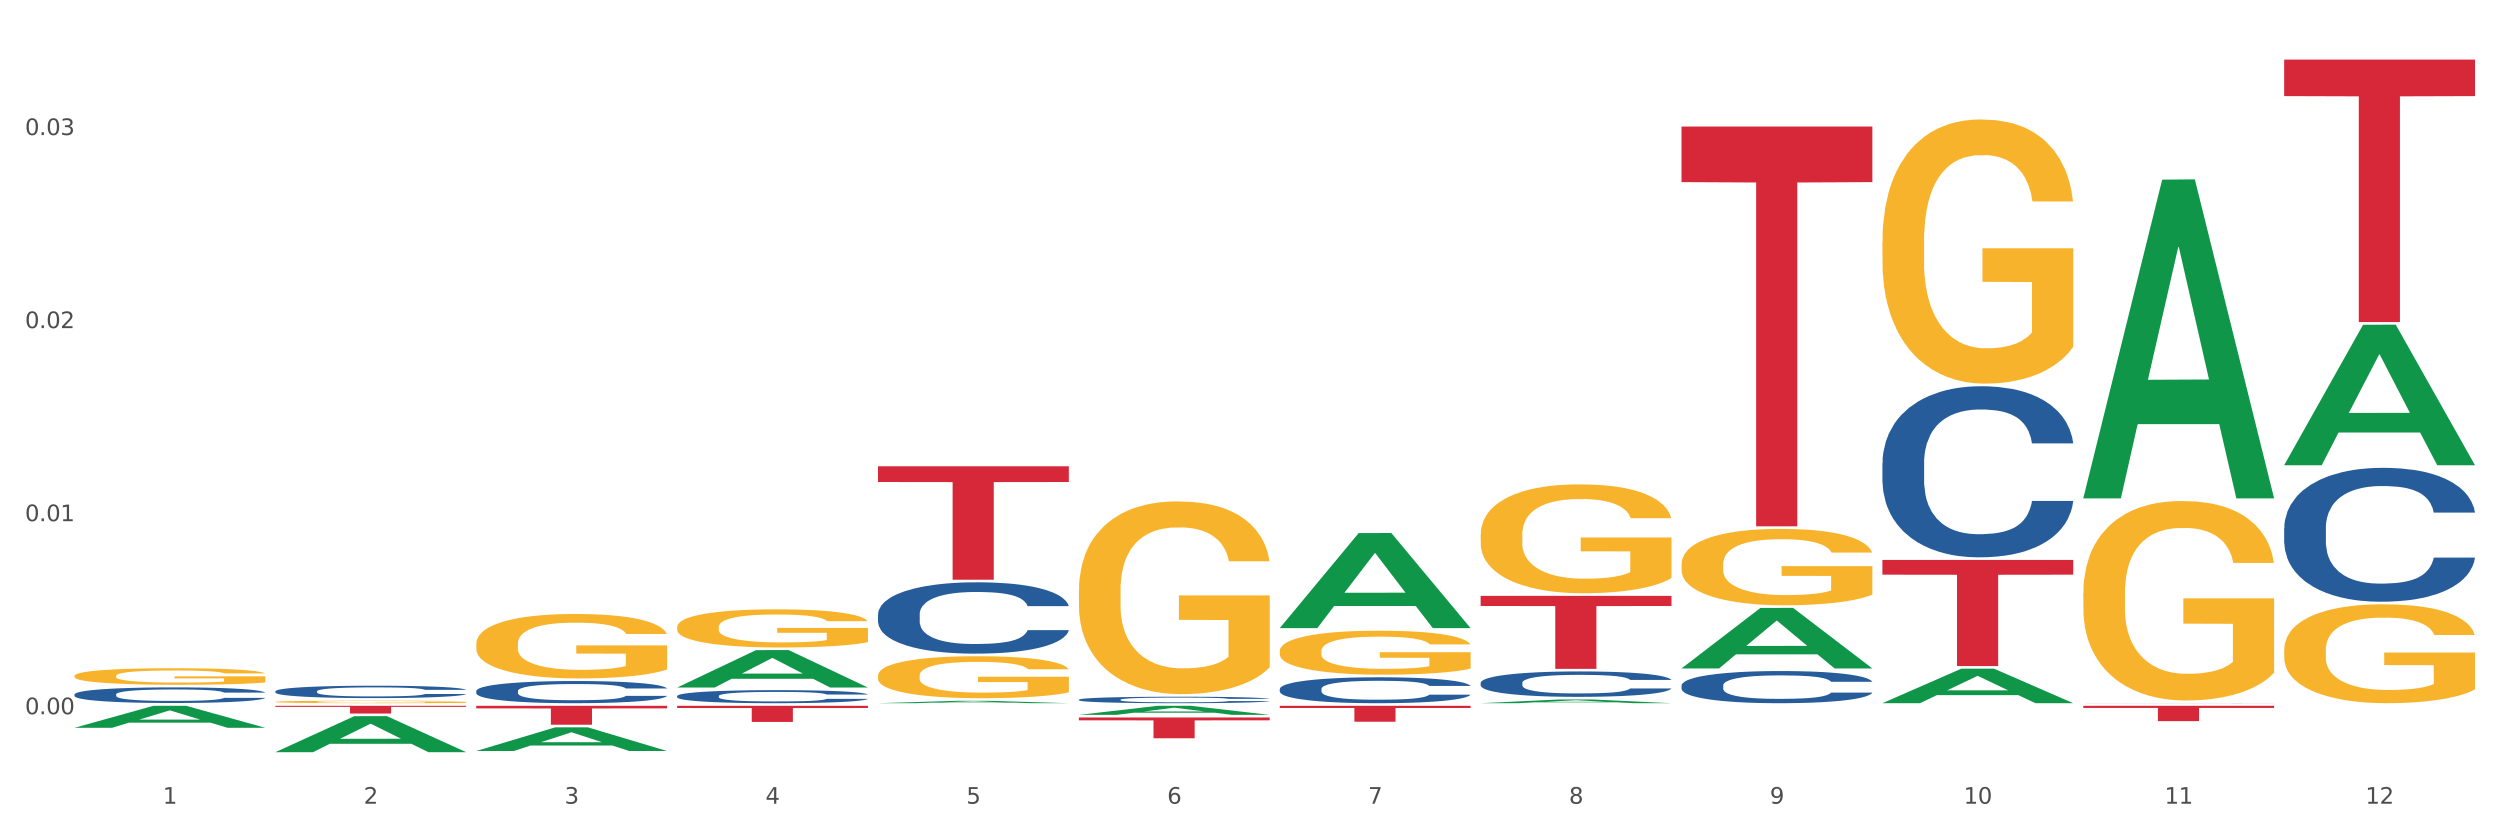 <?xml version="1.0" encoding="utf-8" standalone="no"?>
<!DOCTYPE svg PUBLIC "-//W3C//DTD SVG 1.1//EN"
  "http://www.w3.org/Graphics/SVG/1.1/DTD/svg11.dtd">
<svg xmlns:xlink="http://www.w3.org/1999/xlink" width="1080pt" height="360pt" viewBox="0 0 1080 360" xmlns="http://www.w3.org/2000/svg" version="1.1">
 <rect x="0" y="0" width="1080" height="360" fill="#333333" stroke="none"/>
 <defs>
  <style type="text/css">*{stroke-linejoin: round; stroke-linecap: butt}</style>
 </defs>
 <g id="figure_1">
  <g id="patch_1">
   <path d="M 0 360 
L 1080 360 
L 1080 0 
L 0 0 
z
" style="fill: #ffffff; stroke: #ffffff; stroke-linejoin: miter"/>
  </g>
  <g id="axes_1">
   <g id="matplotlib.axis_1">
    <g id="xtick_1">
     <g id="text_1">
      <!-- 1 -->
      <g style="fill: #4d4d4d" transform="translate(70.342 347.204) scale(0.096 -0.096)">
       <defs>
        <path id="DejaVuSans-31" d="M 794 531 
L 1825 531 
L 1825 4091 
L 703 3866 
L 703 4441 
L 1819 4666 
L 2450 4666 
L 2450 531 
L 3481 531 
L 3481 0 
L 794 0 
L 794 531 
z
" transform="scale(0.016)"/>
       </defs>
       <use xlink:href="#DejaVuSans-31"/>
      </g>
     </g>
    </g>
    <g id="xtick_2">
     <g id="text_2">
      <!-- 2 -->
      <g style="fill: #4d4d4d" transform="translate(157.122 347.204) scale(0.096 -0.096)">
       <defs>
        <path id="DejaVuSans-32" d="M 1228 531 
L 3431 531 
L 3431 0 
L 469 0 
L 469 531 
Q 828 903 1448 1529 
Q 2069 2156 2228 2338 
Q 2531 2678 2651 2914 
Q 2772 3150 2772 3378 
Q 2772 3750 2511 3984 
Q 2250 4219 1831 4219 
Q 1534 4219 1204 4116 
Q 875 4013 500 3803 
L 500 4441 
Q 881 4594 1212 4672 
Q 1544 4750 1819 4750 
Q 2544 4750 2975 4387 
Q 3406 4025 3406 3419 
Q 3406 3131 3298 2873 
Q 3191 2616 2906 2266 
Q 2828 2175 2409 1742 
Q 1991 1309 1228 531 
z
" transform="scale(0.016)"/>
       </defs>
       <use xlink:href="#DejaVuSans-32"/>
      </g>
     </g>
    </g>
    <g id="xtick_3">
     <g id="text_3">
      <!-- 3 -->
      <g style="fill: #4d4d4d" transform="translate(243.902 347.204) scale(0.096 -0.096)">
       <defs>
        <path id="DejaVuSans-33" d="M 2597 2516 
Q 3050 2419 3304 2112 
Q 3559 1806 3559 1356 
Q 3559 666 3084 287 
Q 2609 -91 1734 -91 
Q 1441 -91 1130 -33 
Q 819 25 488 141 
L 488 750 
Q 750 597 1062 519 
Q 1375 441 1716 441 
Q 2309 441 2620 675 
Q 2931 909 2931 1356 
Q 2931 1769 2642 2001 
Q 2353 2234 1838 2234 
L 1294 2234 
L 1294 2753 
L 1863 2753 
Q 2328 2753 2575 2939 
Q 2822 3125 2822 3475 
Q 2822 3834 2567 4026 
Q 2313 4219 1838 4219 
Q 1578 4219 1281 4162 
Q 984 4106 628 3988 
L 628 4550 
Q 988 4650 1302 4700 
Q 1616 4750 1894 4750 
Q 2613 4750 3031 4423 
Q 3450 4097 3450 3541 
Q 3450 3153 3228 2886 
Q 3006 2619 2597 2516 
z
" transform="scale(0.016)"/>
       </defs>
       <use xlink:href="#DejaVuSans-33"/>
      </g>
     </g>
    </g>
    <g id="xtick_4">
     <g id="text_4">
      <!-- 4 -->
      <g style="fill: #4d4d4d" transform="translate(330.683 347.204) scale(0.096 -0.096)">
       <defs>
        <path id="DejaVuSans-34" d="M 2419 4116 
L 825 1625 
L 2419 1625 
L 2419 4116 
z
M 2253 4666 
L 3047 4666 
L 3047 1625 
L 3713 1625 
L 3713 1100 
L 3047 1100 
L 3047 0 
L 2419 0 
L 2419 1100 
L 313 1100 
L 313 1709 
L 2253 4666 
z
" transform="scale(0.016)"/>
       </defs>
       <use xlink:href="#DejaVuSans-34"/>
      </g>
     </g>
    </g>
    <g id="xtick_5">
     <g id="text_5">
      <!-- 5 -->
      <g style="fill: #4d4d4d" transform="translate(417.463 347.204) scale(0.096 -0.096)">
       <defs>
        <path id="DejaVuSans-35" d="M 691 4666 
L 3169 4666 
L 3169 4134 
L 1269 4134 
L 1269 2991 
Q 1406 3038 1543 3061 
Q 1681 3084 1819 3084 
Q 2600 3084 3056 2656 
Q 3513 2228 3513 1497 
Q 3513 744 3044 326 
Q 2575 -91 1722 -91 
Q 1428 -91 1123 -41 
Q 819 9 494 109 
L 494 744 
Q 775 591 1075 516 
Q 1375 441 1709 441 
Q 2250 441 2565 725 
Q 2881 1009 2881 1497 
Q 2881 1984 2565 2268 
Q 2250 2553 1709 2553 
Q 1456 2553 1204 2497 
Q 953 2441 691 2322 
L 691 4666 
z
" transform="scale(0.016)"/>
       </defs>
       <use xlink:href="#DejaVuSans-35"/>
      </g>
     </g>
    </g>
    <g id="xtick_6">
     <g id="text_6">
      <!-- 6 -->
      <g style="fill: #4d4d4d" transform="translate(504.243 347.204) scale(0.096 -0.096)">
       <defs>
        <path id="DejaVuSans-36" d="M 2113 2584 
Q 1688 2584 1439 2293 
Q 1191 2003 1191 1497 
Q 1191 994 1439 701 
Q 1688 409 2113 409 
Q 2538 409 2786 701 
Q 3034 994 3034 1497 
Q 3034 2003 2786 2293 
Q 2538 2584 2113 2584 
z
M 3366 4563 
L 3366 3988 
Q 3128 4100 2886 4159 
Q 2644 4219 2406 4219 
Q 1781 4219 1451 3797 
Q 1122 3375 1075 2522 
Q 1259 2794 1537 2939 
Q 1816 3084 2150 3084 
Q 2853 3084 3261 2657 
Q 3669 2231 3669 1497 
Q 3669 778 3244 343 
Q 2819 -91 2113 -91 
Q 1303 -91 875 529 
Q 447 1150 447 2328 
Q 447 3434 972 4092 
Q 1497 4750 2381 4750 
Q 2619 4750 2861 4703 
Q 3103 4656 3366 4563 
z
" transform="scale(0.016)"/>
       </defs>
       <use xlink:href="#DejaVuSans-36"/>
      </g>
     </g>
    </g>
    <g id="xtick_7">
     <g id="text_7">
      <!-- 7 -->
      <g style="fill: #4d4d4d" transform="translate(591.024 347.204) scale(0.096 -0.096)">
       <defs>
        <path id="DejaVuSans-37" d="M 525 4666 
L 3525 4666 
L 3525 4397 
L 1831 0 
L 1172 0 
L 2766 4134 
L 525 4134 
L 525 4666 
z
" transform="scale(0.016)"/>
       </defs>
       <use xlink:href="#DejaVuSans-37"/>
      </g>
     </g>
    </g>
    <g id="xtick_8">
     <g id="text_8">
      <!-- 8 -->
      <g style="fill: #4d4d4d" transform="translate(677.804 347.204) scale(0.096 -0.096)">
       <defs>
        <path id="DejaVuSans-38" d="M 2034 2216 
Q 1584 2216 1326 1975 
Q 1069 1734 1069 1313 
Q 1069 891 1326 650 
Q 1584 409 2034 409 
Q 2484 409 2743 651 
Q 3003 894 3003 1313 
Q 3003 1734 2745 1975 
Q 2488 2216 2034 2216 
z
M 1403 2484 
Q 997 2584 770 2862 
Q 544 3141 544 3541 
Q 544 4100 942 4425 
Q 1341 4750 2034 4750 
Q 2731 4750 3128 4425 
Q 3525 4100 3525 3541 
Q 3525 3141 3298 2862 
Q 3072 2584 2669 2484 
Q 3125 2378 3379 2068 
Q 3634 1759 3634 1313 
Q 3634 634 3220 271 
Q 2806 -91 2034 -91 
Q 1263 -91 848 271 
Q 434 634 434 1313 
Q 434 1759 690 2068 
Q 947 2378 1403 2484 
z
M 1172 3481 
Q 1172 3119 1398 2916 
Q 1625 2713 2034 2713 
Q 2441 2713 2670 2916 
Q 2900 3119 2900 3481 
Q 2900 3844 2670 4047 
Q 2441 4250 2034 4250 
Q 1625 4250 1398 4047 
Q 1172 3844 1172 3481 
z
" transform="scale(0.016)"/>
       </defs>
       <use xlink:href="#DejaVuSans-38"/>
      </g>
     </g>
    </g>
    <g id="xtick_9">
     <g id="text_9">
      <!-- 9 -->
      <g style="fill: #4d4d4d" transform="translate(764.584 347.204) scale(0.096 -0.096)">
       <defs>
        <path id="DejaVuSans-39" d="M 703 97 
L 703 672 
Q 941 559 1184 500 
Q 1428 441 1663 441 
Q 2288 441 2617 861 
Q 2947 1281 2994 2138 
Q 2813 1869 2534 1725 
Q 2256 1581 1919 1581 
Q 1219 1581 811 2004 
Q 403 2428 403 3163 
Q 403 3881 828 4315 
Q 1253 4750 1959 4750 
Q 2769 4750 3195 4129 
Q 3622 3509 3622 2328 
Q 3622 1225 3098 567 
Q 2575 -91 1691 -91 
Q 1453 -91 1209 -44 
Q 966 3 703 97 
z
M 1959 2075 
Q 2384 2075 2632 2365 
Q 2881 2656 2881 3163 
Q 2881 3666 2632 3958 
Q 2384 4250 1959 4250 
Q 1534 4250 1286 3958 
Q 1038 3666 1038 3163 
Q 1038 2656 1286 2365 
Q 1534 2075 1959 2075 
z
" transform="scale(0.016)"/>
       </defs>
       <use xlink:href="#DejaVuSans-39"/>
      </g>
     </g>
    </g>
    <g id="xtick_10">
     <g id="text_10">
      <!-- 10 -->
      <g style="fill: #4d4d4d" transform="translate(848.311 347.204) scale(0.096 -0.096)">
       <defs>
        <path id="DejaVuSans-30" d="M 2034 4250 
Q 1547 4250 1301 3770 
Q 1056 3291 1056 2328 
Q 1056 1369 1301 889 
Q 1547 409 2034 409 
Q 2525 409 2770 889 
Q 3016 1369 3016 2328 
Q 3016 3291 2770 3770 
Q 2525 4250 2034 4250 
z
M 2034 4750 
Q 2819 4750 3233 4129 
Q 3647 3509 3647 2328 
Q 3647 1150 3233 529 
Q 2819 -91 2034 -91 
Q 1250 -91 836 529 
Q 422 1150 422 2328 
Q 422 3509 836 4129 
Q 1250 4750 2034 4750 
z
" transform="scale(0.016)"/>
       </defs>
       <use xlink:href="#DejaVuSans-31"/>
       <use xlink:href="#DejaVuSans-30" transform="translate(63.623 0)"/>
      </g>
     </g>
    </g>
    <g id="xtick_11">
     <g id="text_11">
      <!-- 11 -->
      <g style="fill: #4d4d4d" transform="translate(935.091 347.204) scale(0.096 -0.096)">
       <use xlink:href="#DejaVuSans-31"/>
       <use xlink:href="#DejaVuSans-31" transform="translate(63.623 0)"/>
      </g>
     </g>
    </g>
    <g id="xtick_12">
     <g id="text_12">
      <!-- 12 -->
      <g style="fill: #4d4d4d" transform="translate(1021.871 347.204) scale(0.096 -0.096)">
       <use xlink:href="#DejaVuSans-31"/>
       <use xlink:href="#DejaVuSans-32" transform="translate(63.623 0)"/>
      </g>
     </g>
    </g>
    <g id="xtick_13"/>
    <g id="xtick_14"/>
    <g id="xtick_15"/>
    <g id="xtick_16"/>
    <g id="xtick_17"/>
    <g id="xtick_18"/>
    <g id="xtick_19"/>
    <g id="xtick_20"/>
    <g id="xtick_21"/>
    <g id="xtick_22"/>
    <g id="xtick_23"/>
   </g>
   <g id="matplotlib.axis_2">
    <g id="ytick_1">
     <g id="text_13">
      <!-- 0.00 -->
      <g style="fill: #4d4d4d" transform="translate(10.8 308.546) scale(0.096 -0.096)">
       <defs>
        <path id="DejaVuSans-2e" d="M 684 794 
L 1344 794 
L 1344 0 
L 684 0 
L 684 794 
z
" transform="scale(0.016)"/>
       </defs>
       <use xlink:href="#DejaVuSans-30"/>
       <use xlink:href="#DejaVuSans-2e" transform="translate(63.623 0)"/>
       <use xlink:href="#DejaVuSans-30" transform="translate(95.41 0)"/>
       <use xlink:href="#DejaVuSans-30" transform="translate(159.033 0)"/>
      </g>
     </g>
    </g>
    <g id="ytick_2">
     <g id="text_14">
      <!-- 0.01 -->
      <g style="fill: #4d4d4d" transform="translate(10.8 225.147) scale(0.096 -0.096)">
       <use xlink:href="#DejaVuSans-30"/>
       <use xlink:href="#DejaVuSans-2e" transform="translate(63.623 0)"/>
       <use xlink:href="#DejaVuSans-30" transform="translate(95.41 0)"/>
       <use xlink:href="#DejaVuSans-31" transform="translate(159.033 0)"/>
      </g>
     </g>
    </g>
    <g id="ytick_3">
     <g id="text_15">
      <!-- 0.02 -->
      <g style="fill: #4d4d4d" transform="translate(10.8 141.747) scale(0.096 -0.096)">
       <use xlink:href="#DejaVuSans-30"/>
       <use xlink:href="#DejaVuSans-2e" transform="translate(63.623 0)"/>
       <use xlink:href="#DejaVuSans-30" transform="translate(95.41 0)"/>
       <use xlink:href="#DejaVuSans-32" transform="translate(159.033 0)"/>
      </g>
     </g>
    </g>
    <g id="ytick_4">
     <g id="text_16">
      <!-- 0.03 -->
      <g style="fill: #4d4d4d" transform="translate(10.8 58.348) scale(0.096 -0.096)">
       <use xlink:href="#DejaVuSans-30"/>
       <use xlink:href="#DejaVuSans-2e" transform="translate(63.623 0)"/>
       <use xlink:href="#DejaVuSans-30" transform="translate(95.41 0)"/>
       <use xlink:href="#DejaVuSans-33" transform="translate(159.033 0)"/>
      </g>
     </g>
    </g>
    <g id="ytick_5"/>
    <g id="ytick_6"/>
    <g id="ytick_7"/>
   </g>
   <g id="PolyCollection_1">
    <path d="M 32.175 314.393 
L 32.26 314.384 
L 66.256 304.908 
L 80.365 304.899 
L 114.616 314.411 
L 98.298 314.411 
L 90.904 312.196 
L 55.803 312.196 
L 55.548 312.231 
L 48.408 314.411 
L 32.175 314.411 
L 32.175 314.393 
L 60.222 310.874 
L 86.484 310.865 
L 73.481 306.926 
L 73.311 306.908 
L 73.141 306.935 
L 60.137 310.865 
L 60.222 310.874 
L 32.175 314.393 
z
" clip-path="url(#p8ba07d2a7c)" style="fill: #109648"/>
    <path d="M 379.296 201.414 
L 461.738 201.414 
L 461.738 208.226 
L 429.308 208.272 
L 429.308 250.432 
L 411.531 250.432 
L 411.531 208.272 
L 379.296 208.226 
L 379.296 201.46 
L 379.296 201.414 
z
" clip-path="url(#p8ba07d2a7c)" style="fill: #d62839"/>
    <path d="M 552.857 304.899 
L 635.298 304.899 
L 635.298 305.855 
L 602.869 305.862 
L 602.869 311.782 
L 585.091 311.782 
L 585.091 305.862 
L 552.857 305.855 
L 552.857 304.905 
L 552.857 304.899 
z
" clip-path="url(#p8ba07d2a7c)" style="fill: #d62839"/>
    <path d="M 639.637 257.408 
L 722.079 257.408 
L 722.079 261.79 
L 689.649 261.82 
L 689.649 288.941 
L 671.872 288.941 
L 671.872 261.82 
L 639.637 261.79 
L 639.637 257.438 
L 639.637 257.408 
z
" clip-path="url(#p8ba07d2a7c)" style="fill: #d62839"/>
    <path d="M 726.418 54.674 
L 808.859 54.674 
L 808.859 78.673 
L 776.429 78.836 
L 776.429 227.371 
L 758.652 227.371 
L 758.652 78.836 
L 726.418 78.673 
L 726.418 54.836 
L 726.418 54.674 
z
" clip-path="url(#p8ba07d2a7c)" style="fill: #d62839"/>
    <path d="M 813.198 241.886 
L 895.639 241.886 
L 895.639 248.259 
L 863.21 248.302 
L 863.21 287.743 
L 845.432 287.743 
L 845.432 248.302 
L 813.198 248.259 
L 813.198 241.929 
L 813.198 241.886 
z
" clip-path="url(#p8ba07d2a7c)" style="fill: #d62839"/>
    <path d="M 899.978 304.899 
L 982.42 304.899 
L 982.42 305.821 
L 949.99 305.828 
L 949.99 311.537 
L 932.213 311.537 
L 932.213 305.828 
L 899.978 305.821 
L 899.978 304.905 
L 899.978 304.899 
z
" clip-path="url(#p8ba07d2a7c)" style="fill: #d62839"/>
    <path d="M 292.516 304.899 
L 374.957 304.899 
L 374.957 305.869 
L 342.528 305.875 
L 342.528 311.877 
L 324.75 311.877 
L 324.75 305.875 
L 292.516 305.869 
L 292.516 304.905 
L 292.516 304.899 
z
" clip-path="url(#p8ba07d2a7c)" style="fill: #d62839"/>
    <path d="M 986.759 25.759 
L 1069.2 25.759 
L 1069.2 41.514 
L 1036.77 41.621 
L 1036.77 139.13 
L 1018.993 139.13 
L 1018.993 41.621 
L 986.759 41.514 
L 986.759 25.866 
L 986.759 25.759 
z
" clip-path="url(#p8ba07d2a7c)" style="fill: #d62839"/>
    <path d="M 726.418 243.736 
L 726.515 243.706 
L 726.515 242.621 
L 726.71 241.687 
L 727.683 239.427 
L 729.143 237.558 
L 730.214 236.564 
L 731.284 235.75 
L 732.55 234.937 
L 734.107 234.093 
L 736.93 232.857 
L 738.682 232.224 
L 740.823 231.561 
L 744.716 230.597 
L 747.539 230.055 
L 750.459 229.602 
L 755.228 229.06 
L 758.343 228.819 
L 761.652 228.638 
L 765.643 228.518 
L 768.66 228.487 
L 775.279 228.578 
L 780.924 228.849 
L 783.65 229.06 
L 787.154 229.422 
L 789.003 229.663 
L 792.02 230.145 
L 795.135 230.778 
L 797.276 231.32 
L 800.488 232.345 
L 802.922 233.37 
L 805.16 234.635 
L 806.328 235.509 
L 807.204 236.323 
L 807.983 237.257 
L 808.762 238.734 
L 791.242 238.734 
L 790.56 237.679 
L 789.49 236.684 
L 787.932 235.72 
L 786.57 235.117 
L 784.234 234.364 
L 782.092 233.882 
L 779.854 233.52 
L 777.128 233.219 
L 774.987 233.068 
L 771.97 232.948 
L 766.032 232.978 
L 762.042 233.219 
L 759.316 233.52 
L 757.564 233.791 
L 756.007 234.093 
L 754.255 234.515 
L 752.211 235.148 
L 750.751 235.72 
L 749.291 236.443 
L 748.123 237.167 
L 747.052 238.01 
L 746.176 238.915 
L 745.495 239.849 
L 744.911 240.994 
L 744.424 242.893 
L 744.424 247.021 
L 744.619 247.955 
L 745.106 249.191 
L 745.69 250.125 
L 746.663 251.24 
L 747.539 251.994 
L 749.194 253.079 
L 751.043 253.983 
L 752.503 254.555 
L 753.963 255.037 
L 756.494 255.7 
L 759.316 256.243 
L 761.75 256.574 
L 765.059 256.876 
L 767.298 256.996 
L 769.244 257.057 
L 774.014 257.057 
L 777.42 256.966 
L 781.216 256.755 
L 784.136 256.484 
L 786.57 256.152 
L 789.295 255.61 
L 791.047 255.098 
L 791.047 248.799 
L 769.634 248.769 
L 769.634 244.58 
L 808.859 244.58 
L 808.859 256.876 
L 807.204 257.509 
L 805.355 258.081 
L 803.408 258.593 
L 800.488 259.226 
L 796.984 259.829 
L 793.87 260.251 
L 790.56 260.613 
L 786.667 260.944 
L 781.606 261.245 
L 778.491 261.366 
L 774.598 261.456 
L 770.023 261.487 
L 766.032 261.426 
L 762.139 261.276 
L 758.051 261.004 
L 754.06 260.613 
L 751.043 260.221 
L 748.026 259.739 
L 744.814 259.106 
L 742.283 258.503 
L 740.336 257.961 
L 738.195 257.267 
L 735.859 256.363 
L 734.107 255.55 
L 732.55 254.706 
L 730.895 253.621 
L 729.727 252.687 
L 728.559 251.511 
L 727.878 250.638 
L 727.099 249.281 
L 726.515 247.383 
L 726.418 243.736 
z
" clip-path="url(#p8ba07d2a7c)" style="fill: #f7b32b"/>
    <path d="M 639.637 230.986 
L 639.735 230.943 
L 639.735 229.397 
L 639.929 228.065 
L 640.903 224.843 
L 642.363 222.179 
L 643.433 220.761 
L 644.504 219.601 
L 645.769 218.441 
L 647.327 217.238 
L 650.149 215.477 
L 651.901 214.574 
L 654.043 213.629 
L 657.936 212.254 
L 660.759 211.481 
L 663.679 210.836 
L 668.448 210.063 
L 671.563 209.719 
L 674.872 209.462 
L 678.863 209.29 
L 681.88 209.247 
L 688.499 209.376 
L 694.144 209.762 
L 696.869 210.063 
L 700.373 210.579 
L 702.223 210.922 
L 705.24 211.61 
L 708.355 212.512 
L 710.496 213.285 
L 713.708 214.746 
L 716.141 216.207 
L 718.38 218.011 
L 719.548 219.257 
L 720.424 220.417 
L 721.203 221.749 
L 721.981 223.854 
L 704.461 223.854 
L 703.78 222.351 
L 702.709 220.933 
L 701.152 219.558 
L 699.789 218.699 
L 697.453 217.625 
L 695.312 216.937 
L 693.073 216.422 
L 690.348 215.992 
L 688.207 215.777 
L 685.189 215.605 
L 679.252 215.648 
L 675.261 215.992 
L 672.536 216.422 
L 670.784 216.808 
L 669.227 217.238 
L 667.475 217.84 
L 665.431 218.742 
L 663.971 219.558 
L 662.511 220.589 
L 661.343 221.62 
L 660.272 222.823 
L 659.396 224.112 
L 658.715 225.444 
L 658.131 227.077 
L 657.644 229.783 
L 657.644 235.669 
L 657.839 237.001 
L 658.325 238.763 
L 658.909 240.095 
L 659.883 241.684 
L 660.759 242.758 
L 662.413 244.305 
L 664.263 245.594 
L 665.723 246.41 
L 667.183 247.098 
L 669.713 248.043 
L 672.536 248.816 
L 674.969 249.289 
L 678.279 249.718 
L 680.517 249.89 
L 682.464 249.976 
L 687.233 249.976 
L 690.64 249.847 
L 694.436 249.547 
L 697.356 249.16 
L 699.789 248.687 
L 702.515 247.914 
L 704.267 247.184 
L 704.267 238.204 
L 682.853 238.161 
L 682.853 232.189 
L 722.079 232.189 
L 722.079 249.718 
L 720.424 250.621 
L 718.575 251.437 
L 716.628 252.167 
L 713.708 253.07 
L 710.204 253.929 
L 707.089 254.53 
L 703.78 255.046 
L 699.887 255.518 
L 694.825 255.948 
L 691.711 256.12 
L 687.817 256.249 
L 683.243 256.292 
L 679.252 256.206 
L 675.359 255.991 
L 671.271 255.604 
L 667.28 255.046 
L 664.263 254.487 
L 661.245 253.8 
L 658.033 252.898 
L 655.503 252.038 
L 653.556 251.265 
L 651.415 250.277 
L 649.079 248.988 
L 647.327 247.828 
L 645.769 246.625 
L 644.115 245.078 
L 642.947 243.746 
L 641.779 242.071 
L 641.097 240.825 
L 640.319 238.892 
L 639.735 236.185 
L 639.637 230.986 
z
" clip-path="url(#p8ba07d2a7c)" style="fill: #f7b32b"/>
    <path d="M 552.857 281.251 
L 552.954 281.234 
L 552.954 280.609 
L 553.149 280.071 
L 554.122 278.77 
L 555.582 277.694 
L 556.653 277.122 
L 557.724 276.653 
L 558.989 276.185 
L 560.546 275.699 
L 563.369 274.988 
L 565.121 274.624 
L 567.262 274.242 
L 571.156 273.687 
L 573.978 273.374 
L 576.898 273.114 
L 581.668 272.802 
L 584.782 272.663 
L 588.092 272.559 
L 592.082 272.49 
L 595.1 272.472 
L 601.718 272.524 
L 607.364 272.68 
L 610.089 272.802 
L 613.593 273.01 
L 615.442 273.149 
L 618.46 273.426 
L 621.574 273.791 
L 623.716 274.103 
L 626.928 274.693 
L 629.361 275.283 
L 631.6 276.012 
L 632.768 276.515 
L 633.644 276.983 
L 634.422 277.521 
L 635.201 278.371 
L 617.681 278.371 
L 617 277.764 
L 615.929 277.191 
L 614.372 276.636 
L 613.009 276.289 
L 610.673 275.855 
L 608.532 275.578 
L 606.293 275.37 
L 603.568 275.196 
L 601.426 275.109 
L 598.409 275.04 
L 592.472 275.057 
L 588.481 275.196 
L 585.756 275.37 
L 584.004 275.526 
L 582.446 275.699 
L 580.694 275.942 
L 578.65 276.306 
L 577.19 276.636 
L 575.73 277.052 
L 574.562 277.469 
L 573.492 277.955 
L 572.616 278.475 
L 571.934 279.013 
L 571.35 279.672 
L 570.864 280.765 
L 570.864 283.142 
L 571.058 283.68 
L 571.545 284.391 
L 572.129 284.929 
L 573.102 285.571 
L 573.978 286.005 
L 575.633 286.629 
L 577.482 287.15 
L 578.942 287.479 
L 580.402 287.757 
L 582.933 288.139 
L 585.756 288.451 
L 588.189 288.642 
L 591.498 288.815 
L 593.737 288.885 
L 595.684 288.919 
L 600.453 288.919 
L 603.86 288.867 
L 607.656 288.746 
L 610.576 288.59 
L 613.009 288.399 
L 615.734 288.087 
L 617.486 287.792 
L 617.486 284.166 
L 596.073 284.148 
L 596.073 281.737 
L 635.298 281.737 
L 635.298 288.815 
L 633.644 289.18 
L 631.794 289.509 
L 629.848 289.804 
L 626.928 290.169 
L 623.424 290.516 
L 620.309 290.759 
L 617 290.967 
L 613.106 291.158 
L 608.045 291.331 
L 604.93 291.4 
L 601.037 291.452 
L 596.462 291.47 
L 592.472 291.435 
L 588.578 291.348 
L 584.49 291.192 
L 580.5 290.967 
L 577.482 290.741 
L 574.465 290.464 
L 571.253 290.099 
L 568.722 289.752 
L 566.776 289.44 
L 564.634 289.041 
L 562.298 288.52 
L 560.546 288.052 
L 558.989 287.566 
L 557.334 286.942 
L 556.166 286.404 
L 554.998 285.727 
L 554.317 285.224 
L 553.538 284.443 
L 552.954 283.35 
L 552.857 281.251 
z
" clip-path="url(#p8ba07d2a7c)" style="fill: #f7b32b"/>
    <path d="M 466.077 255.079 
L 466.174 255.003 
L 466.174 252.266 
L 466.369 249.908 
L 467.342 244.205 
L 468.802 239.491 
L 469.873 236.982 
L 470.943 234.929 
L 472.209 232.876 
L 473.766 230.747 
L 476.589 227.629 
L 478.341 226.032 
L 480.482 224.359 
L 484.375 221.926 
L 487.198 220.557 
L 490.118 219.417 
L 494.887 218.048 
L 498.002 217.44 
L 501.311 216.984 
L 505.302 216.679 
L 508.319 216.603 
L 514.938 216.832 
L 520.583 217.516 
L 523.309 218.048 
L 526.813 218.961 
L 528.662 219.569 
L 531.679 220.786 
L 534.794 222.382 
L 536.935 223.751 
L 540.147 226.336 
L 542.581 228.922 
L 544.819 232.115 
L 545.987 234.32 
L 546.863 236.373 
L 547.642 238.731 
L 548.421 242.457 
L 530.901 242.457 
L 530.219 239.795 
L 529.149 237.286 
L 527.591 234.853 
L 526.229 233.332 
L 523.893 231.431 
L 521.751 230.214 
L 519.513 229.302 
L 516.787 228.541 
L 514.646 228.161 
L 511.629 227.857 
L 505.691 227.933 
L 501.701 228.541 
L 498.975 229.302 
L 497.223 229.986 
L 495.666 230.747 
L 493.914 231.811 
L 491.87 233.408 
L 490.41 234.853 
L 488.95 236.678 
L 487.782 238.503 
L 486.711 240.632 
L 485.835 242.913 
L 485.154 245.27 
L 484.57 248.159 
L 484.083 252.95 
L 484.083 263.367 
L 484.278 265.724 
L 484.765 268.842 
L 485.349 271.199 
L 486.322 274.013 
L 487.198 275.914 
L 488.853 278.651 
L 490.702 280.932 
L 492.162 282.377 
L 493.622 283.593 
L 496.153 285.266 
L 498.975 286.635 
L 501.409 287.471 
L 504.718 288.232 
L 506.957 288.536 
L 508.903 288.688 
L 513.673 288.688 
L 517.079 288.46 
L 520.875 287.928 
L 523.795 287.243 
L 526.229 286.407 
L 528.954 285.038 
L 530.706 283.746 
L 530.706 267.853 
L 509.293 267.777 
L 509.293 257.208 
L 548.518 257.208 
L 548.518 288.232 
L 546.863 289.829 
L 545.014 291.273 
L 543.067 292.566 
L 540.147 294.163 
L 536.643 295.684 
L 533.529 296.748 
L 530.219 297.661 
L 526.326 298.497 
L 521.265 299.257 
L 518.15 299.562 
L 514.257 299.79 
L 509.682 299.866 
L 505.691 299.714 
L 501.798 299.333 
L 497.71 298.649 
L 493.719 297.661 
L 490.702 296.672 
L 487.685 295.456 
L 484.473 293.859 
L 481.942 292.338 
L 479.995 290.969 
L 477.854 289.22 
L 475.518 286.939 
L 473.766 284.886 
L 472.209 282.757 
L 470.554 280.02 
L 469.386 277.662 
L 468.218 274.697 
L 467.537 272.492 
L 466.758 269.07 
L 466.174 264.28 
L 466.077 255.079 
z
" clip-path="url(#p8ba07d2a7c)" style="fill: #f7b32b"/>
    <path d="M 379.296 291.874 
L 379.394 291.858 
L 379.394 291.261 
L 379.588 290.748 
L 380.562 289.505 
L 382.022 288.478 
L 383.092 287.932 
L 384.163 287.484 
L 385.428 287.037 
L 386.986 286.573 
L 389.808 285.894 
L 391.56 285.546 
L 393.702 285.182 
L 397.595 284.652 
L 400.418 284.353 
L 403.338 284.105 
L 408.107 283.807 
L 411.222 283.674 
L 414.531 283.575 
L 418.522 283.509 
L 421.539 283.492 
L 428.158 283.542 
L 433.803 283.691 
L 436.528 283.807 
L 440.032 284.006 
L 441.882 284.138 
L 444.899 284.403 
L 448.014 284.751 
L 450.155 285.049 
L 453.367 285.612 
L 455.8 286.176 
L 458.039 286.871 
L 459.207 287.352 
L 460.083 287.799 
L 460.862 288.313 
L 461.64 289.124 
L 444.12 289.124 
L 443.439 288.545 
L 442.368 287.998 
L 440.811 287.468 
L 439.448 287.136 
L 437.112 286.722 
L 434.971 286.457 
L 432.732 286.259 
L 430.007 286.093 
L 427.866 286.01 
L 424.848 285.944 
L 418.911 285.96 
L 414.92 286.093 
L 412.195 286.259 
L 410.443 286.408 
L 408.886 286.573 
L 407.134 286.805 
L 405.09 287.153 
L 403.63 287.468 
L 402.17 287.865 
L 401.002 288.263 
L 399.931 288.727 
L 399.055 289.224 
L 398.374 289.737 
L 397.79 290.367 
L 397.303 291.41 
L 397.303 293.68 
L 397.498 294.193 
L 397.984 294.872 
L 398.568 295.386 
L 399.542 295.999 
L 400.418 296.413 
L 402.072 297.009 
L 403.922 297.506 
L 405.382 297.821 
L 406.842 298.086 
L 409.372 298.451 
L 412.195 298.749 
L 414.628 298.931 
L 417.938 299.097 
L 420.176 299.163 
L 422.123 299.196 
L 426.892 299.196 
L 430.299 299.146 
L 434.095 299.03 
L 437.015 298.881 
L 439.448 298.699 
L 442.174 298.401 
L 443.926 298.119 
L 443.926 294.657 
L 422.512 294.641 
L 422.512 292.338 
L 461.738 292.338 
L 461.738 299.097 
L 460.083 299.445 
L 458.234 299.759 
L 456.287 300.041 
L 453.367 300.389 
L 449.863 300.72 
L 446.748 300.952 
L 443.439 301.151 
L 439.546 301.333 
L 434.484 301.499 
L 431.37 301.565 
L 427.476 301.615 
L 422.902 301.631 
L 418.911 301.598 
L 415.018 301.515 
L 410.93 301.366 
L 406.939 301.151 
L 403.922 300.935 
L 400.904 300.67 
L 397.692 300.322 
L 395.162 299.991 
L 393.215 299.693 
L 391.074 299.312 
L 388.738 298.815 
L 386.986 298.368 
L 385.428 297.904 
L 383.774 297.308 
L 382.606 296.794 
L 381.438 296.148 
L 380.756 295.668 
L 379.978 294.922 
L 379.394 293.879 
L 379.296 291.874 
z
" clip-path="url(#p8ba07d2a7c)" style="fill: #f7b32b"/>
    <path d="M 292.516 270.852 
L 292.613 270.837 
L 292.613 270.295 
L 292.808 269.829 
L 293.781 268.7 
L 295.241 267.767 
L 296.312 267.27 
L 297.383 266.864 
L 298.648 266.457 
L 300.205 266.036 
L 303.028 265.419 
L 304.78 265.103 
L 306.921 264.772 
L 310.815 264.29 
L 313.637 264.019 
L 316.557 263.794 
L 321.327 263.523 
L 324.441 263.402 
L 327.751 263.312 
L 331.741 263.252 
L 334.759 263.237 
L 341.377 263.282 
L 347.023 263.417 
L 349.748 263.523 
L 353.252 263.703 
L 355.101 263.824 
L 358.119 264.064 
L 361.233 264.38 
L 363.375 264.651 
L 366.587 265.163 
L 369.02 265.675 
L 371.259 266.307 
L 372.427 266.743 
L 373.303 267.15 
L 374.081 267.616 
L 374.86 268.354 
L 357.34 268.354 
L 356.659 267.827 
L 355.588 267.33 
L 354.031 266.849 
L 352.668 266.548 
L 350.332 266.171 
L 348.191 265.931 
L 345.952 265.75 
L 343.227 265.6 
L 341.085 265.524 
L 338.068 265.464 
L 332.131 265.479 
L 328.14 265.6 
L 325.415 265.75 
L 323.663 265.885 
L 322.105 266.036 
L 320.353 266.247 
L 318.309 266.563 
L 316.849 266.849 
L 315.389 267.21 
L 314.221 267.571 
L 313.151 267.992 
L 312.275 268.444 
L 311.593 268.911 
L 311.009 269.482 
L 310.523 270.431 
L 310.523 272.492 
L 310.717 272.959 
L 311.204 273.576 
L 311.788 274.043 
L 312.761 274.599 
L 313.637 274.976 
L 315.292 275.518 
L 317.141 275.969 
L 318.601 276.255 
L 320.061 276.496 
L 322.592 276.827 
L 325.415 277.098 
L 327.848 277.263 
L 331.157 277.414 
L 333.396 277.474 
L 335.343 277.504 
L 340.112 277.504 
L 343.519 277.459 
L 347.315 277.354 
L 350.235 277.218 
L 352.668 277.053 
L 355.393 276.782 
L 357.145 276.526 
L 357.145 273.38 
L 335.732 273.365 
L 335.732 271.273 
L 374.957 271.273 
L 374.957 277.414 
L 373.303 277.73 
L 371.453 278.016 
L 369.507 278.272 
L 366.587 278.588 
L 363.083 278.889 
L 359.968 279.099 
L 356.659 279.28 
L 352.765 279.446 
L 347.704 279.596 
L 344.589 279.656 
L 340.696 279.701 
L 336.121 279.716 
L 332.131 279.686 
L 328.237 279.611 
L 324.149 279.476 
L 320.159 279.28 
L 317.141 279.084 
L 314.124 278.844 
L 310.912 278.528 
L 308.381 278.227 
L 306.435 277.956 
L 304.293 277.609 
L 301.957 277.158 
L 300.205 276.752 
L 298.648 276.33 
L 296.993 275.788 
L 295.825 275.322 
L 294.657 274.735 
L 293.976 274.298 
L 293.197 273.621 
L 292.613 272.673 
L 292.516 270.852 
z
" clip-path="url(#p8ba07d2a7c)" style="fill: #f7b32b"/>
    <path d="M 813.198 104.341 
L 813.295 104.237 
L 813.295 100.485 
L 813.49 97.254 
L 814.463 89.436 
L 815.923 82.974 
L 816.994 79.534 
L 818.065 76.72 
L 819.33 73.905 
L 820.887 70.987 
L 823.71 66.713 
L 825.462 64.524 
L 827.603 62.231 
L 831.497 58.896 
L 834.319 57.019 
L 837.239 55.456 
L 842.009 53.58 
L 845.123 52.746 
L 848.433 52.12 
L 852.423 51.704 
L 855.441 51.599 
L 862.059 51.912 
L 867.705 52.85 
L 870.43 53.58 
L 873.934 54.831 
L 875.783 55.664 
L 878.801 57.332 
L 881.915 59.521 
L 884.057 61.397 
L 887.269 64.941 
L 889.702 68.485 
L 891.941 72.863 
L 893.109 75.886 
L 893.985 78.7 
L 894.763 81.931 
L 895.542 87.039 
L 878.022 87.039 
L 877.341 83.391 
L 876.27 79.951 
L 874.713 76.615 
L 873.35 74.531 
L 871.014 71.925 
L 868.873 70.257 
L 866.634 69.006 
L 863.909 67.964 
L 861.767 67.443 
L 858.75 67.026 
L 852.813 67.13 
L 848.822 67.964 
L 846.097 69.006 
L 844.345 69.944 
L 842.787 70.987 
L 841.035 72.446 
L 838.991 74.635 
L 837.531 76.615 
L 836.071 79.117 
L 834.903 81.619 
L 833.833 84.537 
L 832.957 87.664 
L 832.275 90.895 
L 831.691 94.856 
L 831.205 101.423 
L 831.205 115.703 
L 831.399 118.934 
L 831.886 123.208 
L 832.47 126.439 
L 833.443 130.296 
L 834.319 132.901 
L 835.974 136.654 
L 837.823 139.781 
L 839.283 141.761 
L 840.743 143.429 
L 843.274 145.722 
L 846.097 147.598 
L 848.53 148.745 
L 851.839 149.787 
L 854.078 150.204 
L 856.025 150.413 
L 860.794 150.413 
L 864.201 150.1 
L 867.997 149.37 
L 870.917 148.432 
L 873.35 147.286 
L 876.075 145.409 
L 877.827 143.637 
L 877.827 121.853 
L 856.414 121.748 
L 856.414 107.26 
L 895.639 107.26 
L 895.639 149.787 
L 893.985 151.976 
L 892.135 153.957 
L 890.189 155.729 
L 887.269 157.917 
L 883.765 160.002 
L 880.65 161.461 
L 877.341 162.712 
L 873.447 163.859 
L 868.386 164.901 
L 865.271 165.318 
L 861.378 165.631 
L 856.803 165.735 
L 852.813 165.526 
L 848.919 165.005 
L 844.831 164.067 
L 840.841 162.712 
L 837.823 161.357 
L 834.806 159.689 
L 831.594 157.501 
L 829.063 155.416 
L 827.117 153.54 
L 824.975 151.142 
L 822.639 148.015 
L 820.887 145.201 
L 819.33 142.282 
L 817.675 138.53 
L 816.507 135.299 
L 815.339 131.234 
L 814.658 128.211 
L 813.879 123.52 
L 813.295 116.954 
L 813.198 104.341 
z
" clip-path="url(#p8ba07d2a7c)" style="fill: #f7b32b"/>
    <path d="M 205.736 278.109 
L 205.833 278.083 
L 205.833 277.168 
L 206.028 276.379 
L 207.001 274.472 
L 208.461 272.895 
L 209.532 272.056 
L 210.602 271.369 
L 211.868 270.682 
L 213.425 269.97 
L 216.248 268.927 
L 218 268.393 
L 220.141 267.834 
L 224.034 267.02 
L 226.857 266.562 
L 229.777 266.181 
L 234.546 265.723 
L 237.661 265.519 
L 240.97 265.367 
L 244.961 265.265 
L 247.978 265.24 
L 254.597 265.316 
L 260.242 265.545 
L 262.968 265.723 
L 266.472 266.028 
L 268.321 266.231 
L 271.338 266.638 
L 274.453 267.172 
L 276.594 267.63 
L 279.806 268.495 
L 282.24 269.36 
L 284.478 270.428 
L 285.646 271.165 
L 286.522 271.852 
L 287.301 272.641 
L 288.08 273.887 
L 270.56 273.887 
L 269.878 272.997 
L 268.808 272.157 
L 267.25 271.343 
L 265.888 270.835 
L 263.552 270.199 
L 261.41 269.792 
L 259.172 269.487 
L 256.446 269.233 
L 254.305 269.105 
L 251.288 269.004 
L 245.35 269.029 
L 241.36 269.233 
L 238.634 269.487 
L 236.882 269.716 
L 235.325 269.97 
L 233.573 270.326 
L 231.529 270.86 
L 230.069 271.343 
L 228.609 271.954 
L 227.441 272.564 
L 226.37 273.276 
L 225.494 274.039 
L 224.813 274.828 
L 224.229 275.794 
L 223.742 277.397 
L 223.742 280.881 
L 223.937 281.669 
L 224.424 282.712 
L 225.008 283.5 
L 225.981 284.441 
L 226.857 285.077 
L 228.512 285.993 
L 230.361 286.756 
L 231.821 287.239 
L 233.281 287.646 
L 235.812 288.206 
L 238.634 288.663 
L 241.068 288.943 
L 244.377 289.197 
L 246.616 289.299 
L 248.562 289.35 
L 253.332 289.35 
L 256.738 289.274 
L 260.534 289.096 
L 263.454 288.867 
L 265.888 288.587 
L 268.613 288.129 
L 270.365 287.697 
L 270.365 282.381 
L 248.952 282.356 
L 248.952 278.821 
L 288.177 278.821 
L 288.177 289.197 
L 286.522 289.732 
L 284.673 290.215 
L 282.726 290.647 
L 279.806 291.181 
L 276.302 291.69 
L 273.188 292.046 
L 269.878 292.351 
L 265.985 292.631 
L 260.924 292.885 
L 257.809 292.987 
L 253.916 293.063 
L 249.341 293.089 
L 245.35 293.038 
L 241.457 292.911 
L 237.369 292.682 
L 233.378 292.351 
L 230.361 292.021 
L 227.344 291.614 
L 224.132 291.079 
L 221.601 290.571 
L 219.654 290.113 
L 217.513 289.528 
L 215.177 288.765 
L 213.425 288.078 
L 211.868 287.366 
L 210.213 286.451 
L 209.045 285.662 
L 207.877 284.67 
L 207.196 283.933 
L 206.417 282.788 
L 205.833 281.186 
L 205.736 278.109 
z
" clip-path="url(#p8ba07d2a7c)" style="fill: #f7b32b"/>
    <path d="M 205.736 304.899 
L 288.177 304.899 
L 288.177 306.038 
L 255.747 306.045 
L 255.747 313.093 
L 237.97 313.093 
L 237.97 306.045 
L 205.736 306.038 
L 205.736 304.907 
L 205.736 304.899 
z
" clip-path="url(#p8ba07d2a7c)" style="fill: #d62839"/>
    <path d="M 899.978 256.263 
L 900.076 256.184 
L 900.076 253.351 
L 900.27 250.911 
L 901.244 245.008 
L 902.704 240.128 
L 903.774 237.531 
L 904.845 235.406 
L 906.11 233.281 
L 907.668 231.077 
L 910.49 227.85 
L 912.242 226.198 
L 914.384 224.466 
L 918.277 221.948 
L 921.1 220.531 
L 924.02 219.35 
L 928.789 217.934 
L 931.904 217.304 
L 935.213 216.832 
L 939.204 216.517 
L 942.221 216.438 
L 948.84 216.674 
L 954.485 217.383 
L 957.21 217.934 
L 960.714 218.878 
L 962.564 219.508 
L 965.581 220.767 
L 968.696 222.42 
L 970.837 223.836 
L 974.049 226.512 
L 976.482 229.188 
L 978.721 232.494 
L 979.889 234.776 
L 980.765 236.901 
L 981.544 239.341 
L 982.322 243.198 
L 964.802 243.198 
L 964.121 240.443 
L 963.05 237.846 
L 961.493 235.327 
L 960.13 233.753 
L 957.794 231.786 
L 955.653 230.526 
L 953.414 229.582 
L 950.689 228.795 
L 948.548 228.401 
L 945.53 228.087 
L 939.593 228.165 
L 935.602 228.795 
L 932.877 229.582 
L 931.125 230.29 
L 929.568 231.077 
L 927.816 232.179 
L 925.772 233.832 
L 924.312 235.327 
L 922.852 237.216 
L 921.684 239.105 
L 920.613 241.309 
L 919.737 243.67 
L 919.056 246.11 
L 918.472 249.101 
L 917.985 254.059 
L 917.985 264.842 
L 918.18 267.281 
L 918.666 270.508 
L 919.25 272.948 
L 920.224 275.86 
L 921.1 277.828 
L 922.754 280.661 
L 924.604 283.022 
L 926.064 284.518 
L 927.524 285.777 
L 930.054 287.509 
L 932.877 288.925 
L 935.31 289.791 
L 938.62 290.578 
L 940.858 290.893 
L 942.805 291.05 
L 947.574 291.05 
L 950.981 290.814 
L 954.777 290.263 
L 957.697 289.555 
L 960.13 288.689 
L 962.856 287.272 
L 964.608 285.934 
L 964.608 269.485 
L 943.194 269.406 
L 943.194 258.467 
L 982.42 258.467 
L 982.42 290.578 
L 980.765 292.231 
L 978.916 293.726 
L 976.969 295.064 
L 974.049 296.717 
L 970.545 298.291 
L 967.43 299.393 
L 964.121 300.337 
L 960.228 301.203 
L 955.166 301.99 
L 952.052 302.305 
L 948.158 302.541 
L 943.584 302.62 
L 939.593 302.462 
L 935.7 302.069 
L 931.612 301.361 
L 927.621 300.337 
L 924.604 299.314 
L 921.586 298.055 
L 918.374 296.402 
L 915.844 294.828 
L 913.897 293.411 
L 911.756 291.601 
L 909.42 289.24 
L 907.668 287.115 
L 906.11 284.911 
L 904.456 282.078 
L 903.288 279.638 
L 902.12 276.569 
L 901.438 274.286 
L 900.66 270.744 
L 900.076 265.786 
L 899.978 256.263 
z
" clip-path="url(#p8ba07d2a7c)" style="fill: #f7b32b"/>
    <path d="M 986.759 228.091 
L 986.856 228.038 
L 986.856 226.559 
L 987.148 224.551 
L 988.22 220.853 
L 989.585 218.053 
L 991.923 214.778 
L 993.19 213.405 
L 994.847 211.873 
L 998.258 209.39 
L 1002.156 207.277 
L 1004.884 206.114 
L 1006.93 205.375 
L 1011.511 204.054 
L 1014.142 203.473 
L 1016.87 202.998 
L 1019.209 202.681 
L 1023.107 202.311 
L 1026.225 202.152 
L 1029.831 202.099 
L 1032.852 202.152 
L 1036.847 202.364 
L 1042.694 202.998 
L 1044.935 203.367 
L 1047.956 204.001 
L 1051.075 204.846 
L 1053.608 205.692 
L 1056.532 206.907 
L 1059.553 208.492 
L 1062.476 210.499 
L 1064.522 212.348 
L 1066.179 214.303 
L 1067.641 216.68 
L 1068.713 219.268 
L 1069.2 221.434 
L 1051.367 221.434 
L 1050.88 219.48 
L 1049.905 217.367 
L 1048.931 215.94 
L 1047.859 214.778 
L 1046.202 213.457 
L 1044.74 212.612 
L 1042.304 211.608 
L 1040.063 210.974 
L 1038.211 210.605 
L 1035.97 210.288 
L 1031.195 209.971 
L 1027.784 209.971 
L 1025.641 210.076 
L 1023.009 210.341 
L 1020.768 210.71 
L 1018.137 211.344 
L 1016.091 212.031 
L 1014.044 212.929 
L 1012.875 213.563 
L 1011.121 214.725 
L 1009.951 215.676 
L 1008.392 217.314 
L 1007.515 218.476 
L 1005.956 221.487 
L 1005.274 223.706 
L 1004.982 225.238 
L 1004.787 226.928 
L 1004.787 235.169 
L 1005.371 238.867 
L 1005.859 240.452 
L 1006.638 242.248 
L 1008.1 244.573 
L 1010.244 246.844 
L 1012.485 248.482 
L 1014.337 249.486 
L 1016.091 250.225 
L 1017.845 250.806 
L 1019.989 251.335 
L 1021.743 251.652 
L 1024.374 251.969 
L 1027.492 252.127 
L 1029.928 252.127 
L 1034.898 251.863 
L 1037.139 251.599 
L 1039.283 251.229 
L 1041.622 250.648 
L 1043.474 250.014 
L 1044.546 249.539 
L 1046.3 248.535 
L 1047.664 247.478 
L 1048.833 246.263 
L 1049.613 245.207 
L 1050.49 243.622 
L 1051.172 241.826 
L 1051.367 240.875 
L 1069.2 240.875 
L 1068.81 242.777 
L 1068.128 244.626 
L 1066.764 247.108 
L 1065.692 248.535 
L 1064.035 250.278 
L 1062.281 251.757 
L 1059.845 253.395 
L 1057.604 254.61 
L 1055.265 255.667 
L 1052.731 256.617 
L 1048.151 257.938 
L 1046.495 258.308 
L 1042.986 258.942 
L 1040.258 259.312 
L 1036.262 259.681 
L 1032.17 259.893 
L 1027.882 259.946 
L 1024.081 259.84 
L 1019.891 259.523 
L 1017.26 259.206 
L 1014.337 258.73 
L 1010.926 257.991 
L 1007.71 257.093 
L 1004.689 256.036 
L 1001.863 254.821 
L 999.232 253.448 
L 995.821 251.176 
L 993.288 248.957 
L 991.436 246.897 
L 990.169 245.154 
L 988.903 242.935 
L 988.22 241.403 
L 987.148 237.705 
L 986.759 234.271 
L 986.759 228.091 
z
" clip-path="url(#p8ba07d2a7c)" style="fill: #255c99"/>
    <path d="M 899.978 303.757 
L 900.076 303.757 
L 900.076 303.756 
L 900.368 303.754 
L 901.44 303.751 
L 902.804 303.749 
L 905.143 303.746 
L 906.41 303.745 
L 908.067 303.744 
L 911.477 303.742 
L 915.375 303.74 
L 918.104 303.74 
L 920.15 303.739 
L 924.73 303.738 
L 927.361 303.737 
L 930.09 303.737 
L 932.429 303.737 
L 936.327 303.737 
L 939.445 303.736 
L 943.051 303.736 
L 946.071 303.736 
L 950.067 303.737 
L 955.914 303.737 
L 958.155 303.737 
L 961.176 303.738 
L 964.294 303.739 
L 966.828 303.739 
L 969.751 303.74 
L 972.772 303.741 
L 975.696 303.743 
L 977.742 303.745 
L 979.399 303.746 
L 980.86 303.748 
L 981.932 303.75 
L 982.42 303.752 
L 964.587 303.752 
L 964.099 303.75 
L 963.125 303.749 
L 962.15 303.747 
L 961.078 303.746 
L 959.422 303.745 
L 957.96 303.745 
L 955.524 303.744 
L 953.283 303.743 
L 951.431 303.743 
L 949.19 303.743 
L 944.415 303.743 
L 941.004 303.743 
L 938.86 303.743 
L 936.229 303.743 
L 933.988 303.743 
L 931.357 303.744 
L 929.31 303.744 
L 927.264 303.745 
L 926.095 303.745 
L 924.34 303.746 
L 923.171 303.747 
L 921.612 303.748 
L 920.735 303.749 
L 919.176 303.752 
L 918.494 303.754 
L 918.201 303.755 
L 918.006 303.756 
L 918.006 303.763 
L 918.591 303.766 
L 919.078 303.767 
L 919.858 303.768 
L 921.32 303.77 
L 923.463 303.772 
L 925.705 303.773 
L 927.556 303.774 
L 929.31 303.775 
L 931.064 303.775 
L 933.208 303.775 
L 934.962 303.776 
L 937.593 303.776 
L 940.712 303.776 
L 943.148 303.776 
L 948.118 303.776 
L 950.359 303.776 
L 952.503 303.775 
L 954.842 303.775 
L 956.693 303.774 
L 957.765 303.774 
L 959.519 303.773 
L 960.884 303.772 
L 962.053 303.771 
L 962.833 303.771 
L 963.71 303.769 
L 964.392 303.768 
L 964.587 303.767 
L 982.42 303.767 
L 982.03 303.769 
L 981.348 303.77 
L 979.983 303.772 
L 978.912 303.773 
L 977.255 303.775 
L 975.501 303.776 
L 973.065 303.777 
L 970.823 303.778 
L 968.485 303.779 
L 965.951 303.78 
L 961.371 303.781 
L 959.714 303.781 
L 956.206 303.781 
L 953.477 303.782 
L 949.482 303.782 
L 945.389 303.782 
L 941.102 303.782 
L 937.301 303.782 
L 933.111 303.782 
L 930.48 303.782 
L 927.556 303.781 
L 924.146 303.781 
L 920.93 303.78 
L 917.909 303.779 
L 915.083 303.778 
L 912.452 303.777 
L 909.041 303.775 
L 906.507 303.774 
L 904.656 303.772 
L 903.389 303.771 
L 902.122 303.769 
L 901.44 303.768 
L 900.368 303.765 
L 899.978 303.762 
L 899.978 303.757 
z
" clip-path="url(#p8ba07d2a7c)" style="fill: #255c99"/>
    <path d="M 813.198 200.064 
L 813.295 199.997 
L 813.295 198.106 
L 813.588 195.541 
L 814.66 190.816 
L 816.024 187.238 
L 818.363 183.053 
L 819.63 181.298 
L 821.286 179.34 
L 824.697 176.167 
L 828.595 173.467 
L 831.323 171.982 
L 833.37 171.037 
L 837.95 169.349 
L 840.581 168.607 
L 843.31 167.999 
L 845.648 167.594 
L 849.546 167.122 
L 852.665 166.919 
L 856.27 166.852 
L 859.291 166.919 
L 863.286 167.189 
L 869.133 167.999 
L 871.375 168.472 
L 874.396 169.282 
L 877.514 170.362 
L 880.048 171.442 
L 882.971 172.994 
L 885.992 175.02 
L 888.915 177.585 
L 890.962 179.948 
L 892.618 182.445 
L 894.08 185.483 
L 895.152 188.791 
L 895.639 191.558 
L 877.806 191.558 
L 877.319 189.061 
L 876.345 186.361 
L 875.37 184.538 
L 874.298 183.053 
L 872.642 181.365 
L 871.18 180.285 
L 868.744 179.002 
L 866.502 178.192 
L 864.651 177.72 
L 862.409 177.315 
L 857.634 176.91 
L 854.224 176.91 
L 852.08 177.045 
L 849.449 177.382 
L 847.207 177.855 
L 844.576 178.665 
L 842.53 179.543 
L 840.484 180.69 
L 839.314 181.5 
L 837.56 182.985 
L 836.391 184.2 
L 834.832 186.293 
L 833.955 187.778 
L 832.395 191.626 
L 831.713 194.461 
L 831.421 196.419 
L 831.226 198.579 
L 831.226 209.11 
L 831.811 213.835 
L 832.298 215.86 
L 833.077 218.156 
L 834.539 221.126 
L 836.683 224.028 
L 838.924 226.121 
L 840.776 227.404 
L 842.53 228.349 
L 844.284 229.091 
L 846.428 229.766 
L 848.182 230.171 
L 850.813 230.576 
L 853.931 230.779 
L 856.368 230.779 
L 861.338 230.441 
L 863.579 230.104 
L 865.723 229.631 
L 868.061 228.889 
L 869.913 228.079 
L 870.985 227.471 
L 872.739 226.189 
L 874.103 224.839 
L 875.273 223.286 
L 876.052 221.936 
L 876.929 219.911 
L 877.611 217.615 
L 877.806 216.4 
L 895.639 216.4 
L 895.25 218.831 
L 894.567 221.193 
L 893.203 224.366 
L 892.131 226.189 
L 890.475 228.416 
L 888.72 230.306 
L 886.284 232.399 
L 884.043 233.952 
L 881.704 235.302 
L 879.171 236.517 
L 874.59 238.205 
L 872.934 238.677 
L 869.426 239.487 
L 866.697 239.96 
L 862.702 240.432 
L 858.609 240.702 
L 854.321 240.77 
L 850.521 240.635 
L 846.33 240.23 
L 843.699 239.825 
L 840.776 239.217 
L 837.365 238.272 
L 834.149 237.124 
L 831.129 235.774 
L 828.303 234.222 
L 825.671 232.467 
L 822.261 229.564 
L 819.727 226.729 
L 817.876 224.096 
L 816.609 221.868 
L 815.342 219.033 
L 814.66 217.075 
L 813.588 212.35 
L 813.198 207.962 
L 813.198 200.064 
z
" clip-path="url(#p8ba07d2a7c)" style="fill: #255c99"/>
    <path d="M 726.418 296.133 
L 726.515 296.12 
L 726.515 295.765 
L 726.807 295.283 
L 727.879 294.395 
L 729.244 293.722 
L 731.582 292.936 
L 732.849 292.606 
L 734.506 292.238 
L 737.917 291.642 
L 741.815 291.134 
L 744.543 290.855 
L 746.589 290.678 
L 751.17 290.36 
L 753.801 290.221 
L 756.529 290.107 
L 758.868 290.031 
L 762.766 289.942 
L 765.884 289.904 
L 769.49 289.891 
L 772.511 289.904 
L 776.506 289.954 
L 782.353 290.107 
L 784.594 290.196 
L 787.615 290.348 
L 790.734 290.551 
L 793.267 290.754 
L 796.191 291.045 
L 799.212 291.426 
L 802.135 291.908 
L 804.181 292.352 
L 805.838 292.822 
L 807.3 293.392 
L 808.372 294.014 
L 808.859 294.534 
L 791.026 294.534 
L 790.539 294.065 
L 789.564 293.557 
L 788.59 293.215 
L 787.518 292.936 
L 785.861 292.619 
L 784.399 292.416 
L 781.963 292.175 
L 779.722 292.022 
L 777.87 291.934 
L 775.629 291.857 
L 770.854 291.781 
L 767.443 291.781 
L 765.3 291.807 
L 762.668 291.87 
L 760.427 291.959 
L 757.796 292.111 
L 755.75 292.276 
L 753.703 292.492 
L 752.534 292.644 
L 750.78 292.923 
L 749.61 293.151 
L 748.051 293.545 
L 747.174 293.824 
L 745.615 294.547 
L 744.933 295.08 
L 744.641 295.448 
L 744.446 295.853 
L 744.446 297.833 
L 745.03 298.721 
L 745.518 299.101 
L 746.297 299.532 
L 747.759 300.091 
L 749.903 300.636 
L 752.144 301.029 
L 753.996 301.27 
L 755.75 301.448 
L 757.504 301.588 
L 759.648 301.714 
L 761.402 301.791 
L 764.033 301.867 
L 767.151 301.905 
L 769.587 301.905 
L 774.557 301.841 
L 776.798 301.778 
L 778.942 301.689 
L 781.281 301.55 
L 783.133 301.397 
L 784.205 301.283 
L 785.959 301.042 
L 787.323 300.788 
L 788.492 300.497 
L 789.272 300.243 
L 790.149 299.862 
L 790.831 299.431 
L 791.026 299.203 
L 808.859 299.203 
L 808.469 299.659 
L 807.787 300.103 
L 806.423 300.7 
L 805.351 301.042 
L 803.694 301.461 
L 801.94 301.816 
L 799.504 302.209 
L 797.263 302.501 
L 794.924 302.755 
L 792.39 302.983 
L 787.81 303.3 
L 786.154 303.389 
L 782.645 303.541 
L 779.917 303.63 
L 775.921 303.719 
L 771.829 303.77 
L 767.541 303.782 
L 763.74 303.757 
L 759.55 303.681 
L 756.919 303.605 
L 753.996 303.49 
L 750.585 303.313 
L 747.369 303.097 
L 744.348 302.844 
L 741.522 302.552 
L 738.891 302.222 
L 735.48 301.676 
L 732.947 301.144 
L 731.095 300.649 
L 729.828 300.23 
L 728.562 299.697 
L 727.879 299.329 
L 726.807 298.441 
L 726.418 297.617 
L 726.418 296.133 
z
" clip-path="url(#p8ba07d2a7c)" style="fill: #255c99"/>
    <path d="M 639.637 294.992 
L 639.735 294.982 
L 639.735 294.701 
L 640.027 294.32 
L 641.099 293.618 
L 642.463 293.086 
L 644.802 292.465 
L 646.069 292.204 
L 647.726 291.913 
L 651.136 291.442 
L 655.034 291.04 
L 657.763 290.82 
L 659.809 290.679 
L 664.389 290.429 
L 667.02 290.318 
L 669.749 290.228 
L 672.088 290.168 
L 675.986 290.098 
L 679.104 290.067 
L 682.71 290.057 
L 685.73 290.067 
L 689.726 290.108 
L 695.573 290.228 
L 697.814 290.298 
L 700.835 290.419 
L 703.953 290.579 
L 706.487 290.739 
L 709.41 290.97 
L 712.431 291.271 
L 715.355 291.652 
L 717.401 292.003 
L 719.058 292.374 
L 720.519 292.826 
L 721.591 293.317 
L 722.079 293.728 
L 704.246 293.728 
L 703.758 293.357 
L 702.784 292.956 
L 701.809 292.685 
L 700.737 292.465 
L 699.081 292.214 
L 697.619 292.053 
L 695.183 291.863 
L 692.942 291.742 
L 691.09 291.672 
L 688.849 291.612 
L 684.074 291.552 
L 680.663 291.552 
L 678.519 291.572 
L 675.888 291.622 
L 673.647 291.692 
L 671.016 291.813 
L 668.969 291.943 
L 666.923 292.114 
L 665.754 292.234 
L 663.999 292.455 
L 662.83 292.635 
L 661.271 292.946 
L 660.394 293.167 
L 658.835 293.738 
L 658.153 294.16 
L 657.86 294.451 
L 657.665 294.771 
L 657.665 296.336 
L 658.25 297.038 
L 658.737 297.339 
L 659.517 297.68 
L 660.979 298.121 
L 663.122 298.553 
L 665.364 298.864 
L 667.215 299.054 
L 668.969 299.195 
L 670.723 299.305 
L 672.867 299.405 
L 674.621 299.465 
L 677.252 299.526 
L 680.371 299.556 
L 682.807 299.556 
L 687.777 299.506 
L 690.018 299.455 
L 692.162 299.385 
L 694.501 299.275 
L 696.352 299.155 
L 697.424 299.064 
L 699.178 298.874 
L 700.543 298.673 
L 701.712 298.442 
L 702.492 298.242 
L 703.369 297.941 
L 704.051 297.6 
L 704.246 297.419 
L 722.079 297.419 
L 721.689 297.78 
L 721.007 298.131 
L 719.642 298.603 
L 718.571 298.874 
L 716.914 299.205 
L 715.16 299.486 
L 712.724 299.796 
L 710.482 300.027 
L 708.144 300.228 
L 705.61 300.408 
L 701.03 300.659 
L 699.373 300.729 
L 695.865 300.85 
L 693.136 300.92 
L 689.141 300.99 
L 685.048 301.03 
L 680.761 301.04 
L 676.96 301.02 
L 672.77 300.96 
L 670.139 300.9 
L 667.215 300.809 
L 663.805 300.669 
L 660.589 300.499 
L 657.568 300.298 
L 654.742 300.067 
L 652.111 299.806 
L 648.7 299.375 
L 646.166 298.954 
L 644.315 298.563 
L 643.048 298.232 
L 641.781 297.811 
L 641.099 297.52 
L 640.027 296.818 
L 639.637 296.166 
L 639.637 294.992 
z
" clip-path="url(#p8ba07d2a7c)" style="fill: #255c99"/>
    <path d="M 552.857 297.617 
L 552.954 297.607 
L 552.954 297.32 
L 553.247 296.932 
L 554.319 296.216 
L 555.683 295.674 
L 558.022 295.04 
L 559.289 294.774 
L 560.945 294.478 
L 564.356 293.997 
L 568.254 293.588 
L 570.982 293.363 
L 573.029 293.22 
L 577.609 292.965 
L 580.24 292.852 
L 582.969 292.76 
L 585.307 292.699 
L 589.205 292.627 
L 592.324 292.597 
L 595.929 292.586 
L 598.95 292.597 
L 602.945 292.638 
L 608.792 292.76 
L 611.034 292.832 
L 614.055 292.954 
L 617.173 293.118 
L 619.707 293.282 
L 622.63 293.517 
L 625.651 293.824 
L 628.574 294.212 
L 630.621 294.57 
L 632.277 294.948 
L 633.739 295.408 
L 634.811 295.909 
L 635.298 296.329 
L 617.465 296.329 
L 616.978 295.95 
L 616.004 295.541 
L 615.029 295.265 
L 613.957 295.04 
L 612.301 294.785 
L 610.839 294.621 
L 608.403 294.427 
L 606.161 294.304 
L 604.31 294.233 
L 602.068 294.171 
L 597.293 294.11 
L 593.883 294.11 
L 591.739 294.13 
L 589.108 294.181 
L 586.866 294.253 
L 584.235 294.376 
L 582.189 294.509 
L 580.143 294.682 
L 578.973 294.805 
L 577.219 295.03 
L 576.05 295.214 
L 574.491 295.531 
L 573.614 295.756 
L 572.054 296.339 
L 571.372 296.768 
L 571.08 297.065 
L 570.885 297.392 
L 570.885 298.987 
L 571.47 299.703 
L 571.957 300.009 
L 572.736 300.357 
L 574.198 300.807 
L 576.342 301.247 
L 578.583 301.564 
L 580.435 301.758 
L 582.189 301.901 
L 583.943 302.013 
L 586.087 302.116 
L 587.841 302.177 
L 590.472 302.238 
L 593.59 302.269 
L 596.027 302.269 
L 600.997 302.218 
L 603.238 302.167 
L 605.382 302.095 
L 607.72 301.983 
L 609.572 301.86 
L 610.644 301.768 
L 612.398 301.574 
L 613.762 301.369 
L 614.932 301.134 
L 615.711 300.93 
L 616.588 300.623 
L 617.27 300.275 
L 617.465 300.091 
L 635.298 300.091 
L 634.909 300.459 
L 634.226 300.817 
L 632.862 301.298 
L 631.79 301.574 
L 630.134 301.911 
L 628.379 302.197 
L 625.943 302.514 
L 623.702 302.75 
L 621.363 302.954 
L 618.83 303.138 
L 614.249 303.394 
L 612.593 303.465 
L 609.085 303.588 
L 606.356 303.66 
L 602.361 303.731 
L 598.268 303.772 
L 593.98 303.782 
L 590.18 303.762 
L 585.989 303.7 
L 583.358 303.639 
L 580.435 303.547 
L 577.024 303.404 
L 573.808 303.23 
L 570.788 303.026 
L 567.962 302.79 
L 565.33 302.525 
L 561.92 302.085 
L 559.386 301.656 
L 557.535 301.257 
L 556.268 300.919 
L 555.001 300.49 
L 554.319 300.193 
L 553.247 299.478 
L 552.857 298.813 
L 552.857 297.617 
z
" clip-path="url(#p8ba07d2a7c)" style="fill: #255c99"/>
    <path d="M 118.955 304.899 
L 201.397 304.899 
L 201.397 305.365 
L 168.967 305.369 
L 168.967 308.256 
L 151.189 308.256 
L 151.189 305.369 
L 118.955 305.365 
L 118.955 304.902 
L 118.955 304.899 
z
" clip-path="url(#p8ba07d2a7c)" style="fill: #d62839"/>
    <path d="M 466.077 302.24 
L 466.174 302.238 
L 466.174 302.166 
L 466.466 302.069 
L 467.538 301.89 
L 468.903 301.755 
L 471.241 301.596 
L 472.508 301.53 
L 474.165 301.455 
L 477.576 301.335 
L 481.474 301.233 
L 484.202 301.177 
L 486.248 301.141 
L 490.829 301.077 
L 493.46 301.049 
L 496.188 301.026 
L 498.527 301.01 
L 502.425 300.993 
L 505.543 300.985 
L 509.149 300.982 
L 512.17 300.985 
L 516.165 300.995 
L 522.012 301.026 
L 524.253 301.044 
L 527.274 301.074 
L 530.393 301.115 
L 532.926 301.156 
L 535.85 301.215 
L 538.871 301.292 
L 541.794 301.389 
L 543.84 301.478 
L 545.497 301.573 
L 546.959 301.688 
L 548.031 301.813 
L 548.518 301.918 
L 530.685 301.918 
L 530.198 301.824 
L 529.223 301.721 
L 528.249 301.652 
L 527.177 301.596 
L 525.52 301.532 
L 524.058 301.491 
L 521.622 301.443 
L 519.381 301.412 
L 517.529 301.394 
L 515.288 301.379 
L 510.513 301.363 
L 507.102 301.363 
L 504.959 301.368 
L 502.327 301.381 
L 500.086 301.399 
L 497.455 301.43 
L 495.409 301.463 
L 493.362 301.507 
L 492.193 301.537 
L 490.439 301.593 
L 489.269 301.639 
L 487.71 301.719 
L 486.833 301.775 
L 485.274 301.921 
L 484.592 302.028 
L 484.3 302.102 
L 484.105 302.184 
L 484.105 302.583 
L 484.689 302.762 
L 485.177 302.839 
L 485.956 302.926 
L 487.418 303.038 
L 489.562 303.148 
L 491.803 303.227 
L 493.655 303.276 
L 495.409 303.312 
L 497.163 303.34 
L 499.307 303.365 
L 501.061 303.381 
L 503.692 303.396 
L 506.81 303.404 
L 509.246 303.404 
L 514.216 303.391 
L 516.457 303.378 
L 518.601 303.36 
L 520.94 303.332 
L 522.792 303.302 
L 523.864 303.279 
L 525.618 303.23 
L 526.982 303.179 
L 528.151 303.12 
L 528.931 303.069 
L 529.808 302.992 
L 530.49 302.905 
L 530.685 302.859 
L 548.518 302.859 
L 548.128 302.951 
L 547.446 303.041 
L 546.082 303.161 
L 545.01 303.23 
L 543.353 303.314 
L 541.599 303.386 
L 539.163 303.465 
L 536.922 303.524 
L 534.583 303.575 
L 532.049 303.621 
L 527.469 303.685 
L 525.813 303.703 
L 522.304 303.734 
L 519.576 303.752 
L 515.58 303.769 
L 511.488 303.78 
L 507.2 303.782 
L 503.399 303.777 
L 499.209 303.762 
L 496.578 303.746 
L 493.655 303.723 
L 490.244 303.688 
L 487.028 303.644 
L 484.007 303.593 
L 481.181 303.534 
L 478.55 303.468 
L 475.139 303.358 
L 472.606 303.25 
L 470.754 303.151 
L 469.487 303.066 
L 468.221 302.959 
L 467.538 302.885 
L 466.466 302.706 
L 466.077 302.54 
L 466.077 302.24 
z
" clip-path="url(#p8ba07d2a7c)" style="fill: #255c99"/>
    <path d="M 292.516 300.675 
L 292.613 300.67 
L 292.613 300.526 
L 292.906 300.33 
L 293.978 299.969 
L 295.342 299.696 
L 297.681 299.377 
L 298.948 299.243 
L 300.604 299.093 
L 304.015 298.851 
L 307.913 298.645 
L 310.641 298.532 
L 312.688 298.46 
L 317.268 298.331 
L 319.899 298.274 
L 322.628 298.228 
L 324.966 298.197 
L 328.864 298.161 
L 331.983 298.145 
L 335.588 298.14 
L 338.609 298.145 
L 342.604 298.166 
L 348.451 298.228 
L 350.693 298.264 
L 353.714 298.326 
L 356.832 298.408 
L 359.366 298.491 
L 362.289 298.609 
L 365.31 298.764 
L 368.233 298.959 
L 370.28 299.14 
L 371.936 299.33 
L 373.398 299.562 
L 374.47 299.815 
L 374.957 300.026 
L 357.124 300.026 
L 356.637 299.835 
L 355.663 299.629 
L 354.688 299.49 
L 353.616 299.377 
L 351.96 299.248 
L 350.498 299.166 
L 348.062 299.068 
L 345.82 299.006 
L 343.969 298.97 
L 341.727 298.939 
L 336.952 298.908 
L 333.542 298.908 
L 331.398 298.918 
L 328.767 298.944 
L 326.525 298.98 
L 323.894 299.042 
L 321.848 299.109 
L 319.802 299.196 
L 318.632 299.258 
L 316.878 299.372 
L 315.709 299.464 
L 314.15 299.624 
L 313.273 299.737 
L 311.713 300.031 
L 311.031 300.248 
L 310.739 300.397 
L 310.544 300.562 
L 310.544 301.366 
L 311.129 301.726 
L 311.616 301.881 
L 312.395 302.056 
L 313.857 302.283 
L 316.001 302.504 
L 318.242 302.664 
L 320.094 302.762 
L 321.848 302.834 
L 323.602 302.891 
L 325.746 302.942 
L 327.5 302.973 
L 330.131 303.004 
L 333.249 303.02 
L 335.686 303.02 
L 340.655 302.994 
L 342.897 302.968 
L 345.041 302.932 
L 347.379 302.875 
L 349.231 302.814 
L 350.303 302.767 
L 352.057 302.669 
L 353.421 302.566 
L 354.591 302.448 
L 355.37 302.345 
L 356.247 302.19 
L 356.929 302.015 
L 357.124 301.922 
L 374.957 301.922 
L 374.568 302.108 
L 373.885 302.288 
L 372.521 302.53 
L 371.449 302.669 
L 369.793 302.839 
L 368.038 302.984 
L 365.602 303.143 
L 363.361 303.262 
L 361.022 303.365 
L 358.489 303.458 
L 353.908 303.586 
L 352.252 303.623 
L 348.744 303.684 
L 346.015 303.72 
L 342.02 303.757 
L 337.927 303.777 
L 333.639 303.782 
L 329.839 303.772 
L 325.648 303.741 
L 323.017 303.71 
L 320.094 303.664 
L 316.683 303.592 
L 313.467 303.504 
L 310.447 303.401 
L 307.621 303.282 
L 304.989 303.149 
L 301.579 302.927 
L 299.045 302.711 
L 297.194 302.51 
L 295.927 302.34 
L 294.66 302.123 
L 293.978 301.974 
L 292.906 301.613 
L 292.516 301.278 
L 292.516 300.675 
z
" clip-path="url(#p8ba07d2a7c)" style="fill: #255c99"/>
    <path d="M 205.736 298.508 
L 205.833 298.5 
L 205.833 298.255 
L 206.125 297.922 
L 207.197 297.31 
L 208.562 296.847 
L 210.9 296.304 
L 212.167 296.077 
L 213.824 295.823 
L 217.235 295.412 
L 221.133 295.062 
L 223.861 294.87 
L 225.907 294.748 
L 230.488 294.529 
L 233.119 294.433 
L 235.847 294.354 
L 238.186 294.301 
L 242.084 294.24 
L 245.202 294.214 
L 248.808 294.205 
L 251.829 294.214 
L 255.824 294.249 
L 261.671 294.354 
L 263.912 294.415 
L 266.933 294.52 
L 270.052 294.66 
L 272.585 294.8 
L 275.509 295.001 
L 278.53 295.264 
L 281.453 295.596 
L 283.499 295.902 
L 285.156 296.226 
L 286.618 296.619 
L 287.69 297.048 
L 288.177 297.406 
L 270.344 297.406 
L 269.857 297.083 
L 268.882 296.733 
L 267.908 296.497 
L 266.836 296.304 
L 265.179 296.086 
L 263.717 295.946 
L 261.281 295.78 
L 259.04 295.675 
L 257.188 295.613 
L 254.947 295.561 
L 250.172 295.508 
L 246.761 295.508 
L 244.618 295.526 
L 241.986 295.57 
L 239.745 295.631 
L 237.114 295.736 
L 235.068 295.85 
L 233.021 295.998 
L 231.852 296.103 
L 230.098 296.296 
L 228.928 296.453 
L 227.369 296.724 
L 226.492 296.917 
L 224.933 297.415 
L 224.251 297.782 
L 223.959 298.036 
L 223.764 298.316 
L 223.764 299.68 
L 224.348 300.293 
L 224.836 300.555 
L 225.615 300.852 
L 227.077 301.237 
L 229.221 301.613 
L 231.462 301.884 
L 233.314 302.051 
L 235.068 302.173 
L 236.822 302.269 
L 238.966 302.357 
L 240.72 302.409 
L 243.351 302.462 
L 246.469 302.488 
L 248.905 302.488 
L 253.875 302.444 
L 256.116 302.4 
L 258.26 302.339 
L 260.599 302.243 
L 262.451 302.138 
L 263.523 302.059 
L 265.277 301.893 
L 266.641 301.718 
L 267.81 301.517 
L 268.59 301.342 
L 269.467 301.08 
L 270.149 300.782 
L 270.344 300.625 
L 288.177 300.625 
L 287.787 300.94 
L 287.105 301.246 
L 285.741 301.657 
L 284.669 301.893 
L 283.012 302.182 
L 281.258 302.427 
L 278.822 302.698 
L 276.581 302.899 
L 274.242 303.074 
L 271.708 303.231 
L 267.128 303.45 
L 265.472 303.511 
L 261.963 303.616 
L 259.235 303.677 
L 255.239 303.739 
L 251.147 303.774 
L 246.859 303.782 
L 243.058 303.765 
L 238.868 303.712 
L 236.237 303.66 
L 233.314 303.581 
L 229.903 303.459 
L 226.687 303.31 
L 223.666 303.135 
L 220.84 302.934 
L 218.209 302.707 
L 214.798 302.33 
L 212.265 301.963 
L 210.413 301.622 
L 209.146 301.333 
L 207.88 300.966 
L 207.197 300.712 
L 206.125 300.1 
L 205.736 299.532 
L 205.736 298.508 
z
" clip-path="url(#p8ba07d2a7c)" style="fill: #255c99"/>
    <path d="M 118.955 298.63 
L 119.053 298.625 
L 119.053 298.488 
L 119.345 298.303 
L 120.417 297.961 
L 121.781 297.702 
L 124.12 297.399 
L 125.387 297.272 
L 127.044 297.13 
L 130.454 296.901 
L 134.352 296.705 
L 137.081 296.598 
L 139.127 296.529 
L 143.707 296.407 
L 146.338 296.353 
L 149.067 296.309 
L 151.406 296.28 
L 155.304 296.246 
L 158.422 296.231 
L 162.028 296.226 
L 165.048 296.231 
L 169.044 296.251 
L 174.891 296.309 
L 177.132 296.344 
L 180.153 296.402 
L 183.271 296.48 
L 185.805 296.559 
L 188.728 296.671 
L 191.749 296.817 
L 194.673 297.003 
L 196.719 297.174 
L 198.376 297.355 
L 199.837 297.575 
L 200.909 297.814 
L 201.397 298.014 
L 183.564 298.014 
L 183.076 297.834 
L 182.102 297.638 
L 181.127 297.506 
L 180.055 297.399 
L 178.399 297.277 
L 176.937 297.198 
L 174.501 297.106 
L 172.26 297.047 
L 170.408 297.013 
L 168.167 296.984 
L 163.392 296.954 
L 159.981 296.954 
L 157.837 296.964 
L 155.206 296.988 
L 152.965 297.023 
L 150.334 297.081 
L 148.287 297.145 
L 146.241 297.228 
L 145.071 297.286 
L 143.317 297.394 
L 142.148 297.482 
L 140.589 297.633 
L 139.712 297.741 
L 138.153 298.019 
L 137.471 298.224 
L 137.178 298.366 
L 136.983 298.522 
L 136.983 299.284 
L 137.568 299.626 
L 138.055 299.773 
L 138.835 299.939 
L 140.297 300.154 
L 142.44 300.364 
L 144.682 300.515 
L 146.533 300.608 
L 148.287 300.677 
L 150.041 300.73 
L 152.185 300.779 
L 153.939 300.809 
L 156.57 300.838 
L 159.689 300.852 
L 162.125 300.852 
L 167.095 300.828 
L 169.336 300.804 
L 171.48 300.769 
L 173.819 300.716 
L 175.67 300.657 
L 176.742 300.613 
L 178.496 300.52 
L 179.861 300.423 
L 181.03 300.31 
L 181.81 300.213 
L 182.687 300.066 
L 183.369 299.9 
L 183.564 299.812 
L 201.397 299.812 
L 201.007 299.988 
L 200.325 300.159 
L 198.96 300.388 
L 197.889 300.52 
L 196.232 300.682 
L 194.478 300.818 
L 192.042 300.97 
L 189.8 301.082 
L 187.462 301.18 
L 184.928 301.268 
L 180.348 301.39 
L 178.691 301.424 
L 175.183 301.483 
L 172.454 301.517 
L 168.459 301.551 
L 164.366 301.571 
L 160.079 301.575 
L 156.278 301.566 
L 152.088 301.536 
L 149.457 301.507 
L 146.533 301.463 
L 143.123 301.395 
L 139.907 301.312 
L 136.886 301.214 
L 134.06 301.102 
L 131.429 300.975 
L 128.018 300.765 
L 125.484 300.559 
L 123.633 300.369 
L 122.366 300.208 
L 121.099 300.002 
L 120.417 299.861 
L 119.345 299.519 
L 118.955 299.201 
L 118.955 298.63 
z
" clip-path="url(#p8ba07d2a7c)" style="fill: #255c99"/>
    <path d="M 32.175 299.979 
L 32.272 299.973 
L 32.272 299.8 
L 32.565 299.566 
L 33.637 299.134 
L 35.001 298.807 
L 37.34 298.424 
L 38.607 298.264 
L 40.263 298.085 
L 43.674 297.795 
L 47.572 297.548 
L 50.3 297.412 
L 52.347 297.326 
L 56.927 297.172 
L 59.558 297.104 
L 62.287 297.048 
L 64.625 297.011 
L 68.523 296.968 
L 71.642 296.95 
L 75.247 296.944 
L 78.268 296.95 
L 82.263 296.974 
L 88.11 297.048 
L 90.352 297.092 
L 93.373 297.166 
L 96.491 297.264 
L 99.025 297.363 
L 101.948 297.505 
L 104.969 297.69 
L 107.892 297.925 
L 109.939 298.141 
L 111.595 298.369 
L 113.057 298.646 
L 114.129 298.949 
L 114.616 299.202 
L 96.783 299.202 
L 96.296 298.973 
L 95.322 298.727 
L 94.347 298.56 
L 93.275 298.424 
L 91.619 298.27 
L 90.157 298.171 
L 87.721 298.054 
L 85.479 297.98 
L 83.628 297.937 
L 81.386 297.9 
L 76.611 297.863 
L 73.201 297.863 
L 71.057 297.875 
L 68.426 297.906 
L 66.184 297.949 
L 63.553 298.023 
L 61.507 298.103 
L 59.461 298.208 
L 58.291 298.282 
L 56.537 298.418 
L 55.368 298.529 
L 53.809 298.72 
L 52.932 298.856 
L 51.372 299.208 
L 50.69 299.467 
L 50.398 299.646 
L 50.203 299.843 
L 50.203 300.806 
L 50.788 301.238 
L 51.275 301.423 
L 52.054 301.633 
L 53.516 301.904 
L 55.66 302.17 
L 57.901 302.361 
L 59.753 302.478 
L 61.507 302.564 
L 63.261 302.632 
L 65.405 302.694 
L 67.159 302.731 
L 69.79 302.768 
L 72.908 302.787 
L 75.345 302.787 
L 80.314 302.756 
L 82.556 302.725 
L 84.7 302.682 
L 87.038 302.614 
L 88.89 302.54 
L 89.962 302.484 
L 91.716 302.367 
L 93.08 302.244 
L 94.25 302.102 
L 95.029 301.978 
L 95.906 301.793 
L 96.588 301.583 
L 96.783 301.472 
L 114.616 301.472 
L 114.227 301.694 
L 113.544 301.91 
L 112.18 302.2 
L 111.108 302.367 
L 109.452 302.571 
L 107.697 302.743 
L 105.261 302.935 
L 103.02 303.077 
L 100.681 303.2 
L 98.148 303.311 
L 93.567 303.465 
L 91.911 303.508 
L 88.403 303.583 
L 85.674 303.626 
L 81.679 303.669 
L 77.586 303.694 
L 73.298 303.7 
L 69.498 303.687 
L 65.307 303.65 
L 62.676 303.613 
L 59.753 303.558 
L 56.342 303.471 
L 53.126 303.367 
L 50.105 303.243 
L 47.279 303.101 
L 44.648 302.941 
L 41.238 302.676 
L 38.704 302.416 
L 36.853 302.176 
L 35.586 301.972 
L 34.319 301.713 
L 33.637 301.534 
L 32.565 301.102 
L 32.175 300.701 
L 32.175 299.979 
z
" clip-path="url(#p8ba07d2a7c)" style="fill: #255c99"/>
    <path d="M 32.175 291.987 
L 32.272 291.98 
L 32.272 291.745 
L 32.467 291.543 
L 33.44 291.054 
L 34.9 290.65 
L 35.971 290.435 
L 37.042 290.259 
L 38.307 290.083 
L 39.864 289.9 
L 42.687 289.633 
L 44.439 289.496 
L 46.58 289.353 
L 50.474 289.144 
L 53.296 289.027 
L 56.216 288.929 
L 60.986 288.811 
L 64.1 288.759 
L 67.41 288.72 
L 71.4 288.694 
L 74.418 288.688 
L 81.036 288.707 
L 86.682 288.766 
L 89.407 288.811 
L 92.911 288.89 
L 94.76 288.942 
L 97.778 289.046 
L 100.892 289.183 
L 103.034 289.3 
L 106.246 289.522 
L 108.679 289.744 
L 110.918 290.018 
L 112.086 290.207 
L 112.962 290.383 
L 113.74 290.585 
L 114.519 290.904 
L 96.999 290.904 
L 96.318 290.676 
L 95.247 290.461 
L 93.69 290.252 
L 92.327 290.122 
L 89.991 289.959 
L 87.85 289.855 
L 85.611 289.776 
L 82.886 289.711 
L 80.744 289.679 
L 77.727 289.652 
L 71.79 289.659 
L 67.799 289.711 
L 65.074 289.776 
L 63.322 289.835 
L 61.764 289.9 
L 60.012 289.992 
L 57.968 290.128 
L 56.508 290.252 
L 55.048 290.409 
L 53.88 290.565 
L 52.81 290.748 
L 51.934 290.943 
L 51.252 291.146 
L 50.668 291.393 
L 50.182 291.804 
L 50.182 292.697 
L 50.376 292.899 
L 50.863 293.167 
L 51.447 293.369 
L 52.42 293.61 
L 53.296 293.773 
L 54.951 294.008 
L 56.8 294.203 
L 58.26 294.327 
L 59.72 294.432 
L 62.251 294.575 
L 65.074 294.692 
L 67.507 294.764 
L 70.816 294.829 
L 73.055 294.855 
L 75.002 294.869 
L 79.771 294.869 
L 83.178 294.849 
L 86.974 294.803 
L 89.894 294.745 
L 92.327 294.673 
L 95.052 294.556 
L 96.804 294.445 
L 96.804 293.082 
L 75.391 293.076 
L 75.391 292.169 
L 114.616 292.169 
L 114.616 294.829 
L 112.962 294.966 
L 111.112 295.09 
L 109.166 295.201 
L 106.246 295.338 
L 102.742 295.468 
L 99.627 295.56 
L 96.318 295.638 
L 92.424 295.71 
L 87.363 295.775 
L 84.248 295.801 
L 80.355 295.82 
L 75.78 295.827 
L 71.79 295.814 
L 67.896 295.781 
L 63.808 295.723 
L 59.818 295.638 
L 56.8 295.553 
L 53.783 295.449 
L 50.571 295.312 
L 48.04 295.181 
L 46.094 295.064 
L 43.952 294.914 
L 41.616 294.719 
L 39.864 294.543 
L 38.307 294.36 
L 36.652 294.125 
L 35.484 293.923 
L 34.316 293.669 
L 33.635 293.48 
L 32.856 293.186 
L 32.272 292.776 
L 32.175 291.987 
z
" clip-path="url(#p8ba07d2a7c)" style="fill: #f7b32b"/>
    <path d="M 986.759 280.803 
L 986.856 280.764 
L 986.856 279.36 
L 987.051 278.15 
L 988.024 275.224 
L 989.484 272.805 
L 990.555 271.518 
L 991.625 270.464 
L 992.891 269.411 
L 994.448 268.319 
L 997.271 266.719 
L 999.023 265.9 
L 1001.164 265.042 
L 1005.057 263.793 
L 1007.88 263.091 
L 1010.8 262.506 
L 1015.569 261.803 
L 1018.684 261.491 
L 1021.993 261.257 
L 1025.984 261.101 
L 1029.001 261.062 
L 1035.62 261.179 
L 1041.265 261.53 
L 1043.991 261.803 
L 1047.495 262.272 
L 1049.344 262.584 
L 1052.361 263.208 
L 1055.476 264.027 
L 1057.617 264.729 
L 1060.829 266.056 
L 1063.263 267.382 
L 1065.501 269.021 
L 1066.669 270.152 
L 1067.545 271.206 
L 1068.324 272.415 
L 1069.103 274.327 
L 1051.583 274.327 
L 1050.901 272.961 
L 1049.831 271.674 
L 1048.273 270.425 
L 1046.911 269.645 
L 1044.575 268.67 
L 1042.433 268.046 
L 1040.195 267.577 
L 1037.469 267.187 
L 1035.328 266.992 
L 1032.311 266.836 
L 1026.373 266.875 
L 1022.383 267.187 
L 1019.657 267.577 
L 1017.905 267.929 
L 1016.348 268.319 
L 1014.596 268.865 
L 1012.552 269.684 
L 1011.092 270.425 
L 1009.632 271.362 
L 1008.464 272.298 
L 1007.393 273.39 
L 1006.517 274.561 
L 1005.836 275.77 
L 1005.252 277.253 
L 1004.765 279.711 
L 1004.765 285.056 
L 1004.96 286.265 
L 1005.447 287.865 
L 1006.031 289.074 
L 1007.004 290.518 
L 1007.88 291.493 
L 1009.535 292.897 
L 1011.384 294.068 
L 1012.844 294.809 
L 1014.304 295.433 
L 1016.835 296.292 
L 1019.657 296.994 
L 1022.091 297.423 
L 1025.4 297.813 
L 1027.639 297.969 
L 1029.585 298.047 
L 1034.355 298.047 
L 1037.761 297.93 
L 1041.557 297.657 
L 1044.477 297.306 
L 1046.911 296.877 
L 1049.636 296.175 
L 1051.388 295.511 
L 1051.388 287.357 
L 1029.975 287.318 
L 1029.975 281.895 
L 1069.2 281.895 
L 1069.2 297.813 
L 1067.545 298.632 
L 1065.696 299.374 
L 1063.749 300.037 
L 1060.829 300.856 
L 1057.325 301.637 
L 1054.211 302.183 
L 1050.901 302.651 
L 1047.008 303.08 
L 1041.947 303.47 
L 1038.832 303.626 
L 1034.939 303.743 
L 1030.364 303.782 
L 1026.373 303.704 
L 1022.48 303.509 
L 1018.392 303.158 
L 1014.401 302.651 
L 1011.384 302.144 
L 1008.367 301.519 
L 1005.155 300.7 
L 1002.624 299.92 
L 1000.677 299.218 
L 998.536 298.32 
L 996.2 297.15 
L 994.448 296.097 
L 992.891 295.004 
L 991.236 293.6 
L 990.068 292.39 
L 988.9 290.869 
L 988.219 289.737 
L 987.44 287.982 
L 986.856 285.524 
L 986.759 280.803 
z
" clip-path="url(#p8ba07d2a7c)" style="fill: #f7b32b"/>
    <path d="M 379.296 265.4 
L 379.394 265.372 
L 379.394 264.583 
L 379.686 263.513 
L 380.758 261.543 
L 382.122 260.051 
L 384.461 258.305 
L 385.728 257.573 
L 387.385 256.757 
L 390.795 255.434 
L 394.693 254.308 
L 397.422 253.688 
L 399.468 253.294 
L 404.048 252.59 
L 406.679 252.281 
L 409.408 252.027 
L 411.747 251.858 
L 415.645 251.661 
L 418.763 251.577 
L 422.369 251.549 
L 425.389 251.577 
L 429.385 251.689 
L 435.232 252.027 
L 437.473 252.224 
L 440.494 252.562 
L 443.612 253.013 
L 446.146 253.463 
L 449.069 254.111 
L 452.09 254.955 
L 455.014 256.025 
L 457.06 257.01 
L 458.717 258.052 
L 460.178 259.319 
L 461.25 260.698 
L 461.738 261.852 
L 443.905 261.852 
L 443.417 260.811 
L 442.443 259.685 
L 441.468 258.925 
L 440.396 258.305 
L 438.74 257.601 
L 437.278 257.151 
L 434.842 256.616 
L 432.601 256.278 
L 430.749 256.081 
L 428.508 255.912 
L 423.733 255.743 
L 420.322 255.743 
L 418.178 255.8 
L 415.547 255.94 
L 413.306 256.138 
L 410.675 256.475 
L 408.628 256.841 
L 406.582 257.32 
L 405.413 257.658 
L 403.658 258.277 
L 402.489 258.784 
L 400.93 259.657 
L 400.053 260.276 
L 398.494 261.881 
L 397.812 263.063 
L 397.519 263.879 
L 397.324 264.78 
L 397.324 269.172 
L 397.909 271.143 
L 398.396 271.987 
L 399.176 272.944 
L 400.638 274.183 
L 402.781 275.394 
L 405.023 276.266 
L 406.874 276.801 
L 408.628 277.195 
L 410.382 277.505 
L 412.526 277.787 
L 414.28 277.956 
L 416.911 278.125 
L 420.03 278.209 
L 422.466 278.209 
L 427.436 278.068 
L 429.677 277.927 
L 431.821 277.73 
L 434.16 277.421 
L 436.011 277.083 
L 437.083 276.83 
L 438.837 276.295 
L 440.202 275.732 
L 441.371 275.084 
L 442.151 274.521 
L 443.028 273.676 
L 443.71 272.719 
L 443.905 272.213 
L 461.738 272.213 
L 461.348 273.226 
L 460.666 274.211 
L 459.301 275.535 
L 458.23 276.295 
L 456.573 277.224 
L 454.819 278.012 
L 452.383 278.885 
L 450.141 279.532 
L 447.803 280.095 
L 445.269 280.602 
L 440.689 281.306 
L 439.032 281.503 
L 435.524 281.841 
L 432.795 282.038 
L 428.8 282.235 
L 424.707 282.347 
L 420.42 282.376 
L 416.619 282.319 
L 412.429 282.15 
L 409.798 281.981 
L 406.874 281.728 
L 403.464 281.334 
L 400.248 280.855 
L 397.227 280.292 
L 394.401 279.645 
L 391.77 278.913 
L 388.359 277.702 
L 385.825 276.52 
L 383.974 275.422 
L 382.707 274.493 
L 381.44 273.31 
L 380.758 272.494 
L 379.686 270.523 
L 379.296 268.693 
L 379.296 265.4 
z
" clip-path="url(#p8ba07d2a7c)" style="fill: #255c99"/>
    <path d="M 118.955 303.196 
L 119.053 303.195 
L 119.053 303.159 
L 119.247 303.128 
L 120.221 303.053 
L 121.681 302.992 
L 122.751 302.959 
L 123.822 302.932 
L 125.087 302.905 
L 126.645 302.877 
L 129.467 302.836 
L 131.219 302.815 
L 133.361 302.794 
L 137.254 302.762 
L 140.077 302.744 
L 142.997 302.729 
L 147.766 302.711 
L 150.881 302.703 
L 154.19 302.697 
L 158.181 302.693 
L 161.198 302.692 
L 167.817 302.695 
L 173.462 302.704 
L 176.187 302.711 
L 179.691 302.723 
L 181.541 302.731 
L 184.558 302.747 
L 187.673 302.768 
L 189.814 302.786 
L 193.026 302.819 
L 195.459 302.853 
L 197.698 302.895 
L 198.866 302.924 
L 199.742 302.951 
L 200.521 302.982 
L 201.299 303.031 
L 183.779 303.031 
L 183.098 302.996 
L 182.027 302.963 
L 180.47 302.931 
L 179.107 302.911 
L 176.771 302.886 
L 174.63 302.87 
L 172.391 302.858 
L 169.666 302.848 
L 167.525 302.843 
L 164.507 302.839 
L 158.57 302.84 
L 154.579 302.848 
L 151.854 302.858 
L 150.102 302.867 
L 148.545 302.877 
L 146.793 302.891 
L 144.749 302.912 
L 143.289 302.931 
L 141.829 302.955 
L 140.661 302.979 
L 139.59 303.007 
L 138.714 303.037 
L 138.033 303.067 
L 137.449 303.105 
L 136.962 303.168 
L 136.962 303.304 
L 137.157 303.335 
L 137.643 303.376 
L 138.227 303.407 
L 139.201 303.444 
L 140.077 303.469 
L 141.731 303.504 
L 143.581 303.534 
L 145.041 303.553 
L 146.501 303.569 
L 149.031 303.591 
L 151.854 303.609 
L 154.287 303.62 
L 157.597 303.63 
L 159.835 303.634 
L 161.782 303.636 
L 166.551 303.636 
L 169.958 303.633 
L 173.754 303.626 
L 176.674 303.617 
L 179.107 303.606 
L 181.833 303.588 
L 183.585 303.571 
L 183.585 303.363 
L 162.171 303.362 
L 162.171 303.224 
L 201.397 303.224 
L 201.397 303.63 
L 199.742 303.651 
L 197.893 303.67 
L 195.946 303.687 
L 193.026 303.708 
L 189.522 303.728 
L 186.407 303.741 
L 183.098 303.753 
L 179.205 303.764 
L 174.143 303.774 
L 171.029 303.778 
L 167.135 303.781 
L 162.561 303.782 
L 158.57 303.78 
L 154.677 303.775 
L 150.589 303.766 
L 146.598 303.753 
L 143.581 303.74 
L 140.563 303.725 
L 137.351 303.704 
L 134.821 303.684 
L 132.874 303.666 
L 130.733 303.643 
L 128.397 303.613 
L 126.645 303.586 
L 125.087 303.558 
L 123.433 303.522 
L 122.265 303.492 
L 121.097 303.453 
L 120.415 303.424 
L 119.637 303.379 
L 119.053 303.316 
L 118.955 303.196 
z
" clip-path="url(#p8ba07d2a7c)" style="fill: #f7b32b"/>
    <path d="M 466.077 309.944 
L 548.518 309.944 
L 548.518 311.192 
L 516.088 311.2 
L 516.088 318.924 
L 498.311 318.924 
L 498.311 311.2 
L 466.077 311.192 
L 466.077 309.952 
L 466.077 309.944 
z
" clip-path="url(#p8ba07d2a7c)" style="fill: #d62839"/>
    <path d="M 639.637 303.779 
L 639.722 303.778 
L 673.719 302.158 
L 687.827 302.157 
L 722.079 303.782 
L 705.76 303.782 
L 698.366 303.404 
L 663.265 303.404 
L 663.01 303.41 
L 655.871 303.782 
L 639.637 303.782 
L 639.637 303.779 
L 667.684 303.178 
L 693.947 303.176 
L 680.943 302.503 
L 680.773 302.5 
L 680.603 302.505 
L 667.599 303.176 
L 667.684 303.178 
L 639.637 303.779 
z
" clip-path="url(#p8ba07d2a7c)" style="fill: #109648"/>
    <path d="M 986.759 200.869 
L 986.844 200.812 
L 1020.84 140.303 
L 1034.949 140.246 
L 1069.2 200.983 
L 1052.882 200.983 
L 1045.487 186.84 
L 1010.386 186.84 
L 1010.131 187.068 
L 1002.992 200.983 
L 986.759 200.983 
L 986.759 200.869 
L 1014.806 178.399 
L 1041.068 178.342 
L 1028.064 153.192 
L 1027.894 153.078 
L 1027.724 153.249 
L 1014.721 178.342 
L 1014.806 178.399 
L 986.759 200.869 
z
" clip-path="url(#p8ba07d2a7c)" style="fill: #109648"/>
    <path d="M 899.978 215.063 
L 900.063 214.933 
L 934.06 77.607 
L 948.168 77.477 
L 982.42 215.322 
L 966.101 215.322 
L 958.707 183.223 
L 923.606 183.223 
L 923.351 183.74 
L 916.212 215.322 
L 899.978 215.322 
L 899.978 215.063 
L 928.025 164.067 
L 954.288 163.937 
L 941.284 106.858 
L 941.114 106.599 
L 940.944 106.988 
L 927.94 163.937 
L 928.025 164.067 
L 899.978 215.063 
z
" clip-path="url(#p8ba07d2a7c)" style="fill: #109648"/>
    <path d="M 813.198 303.754 
L 813.283 303.74 
L 847.279 288.874 
L 861.388 288.86 
L 895.639 303.782 
L 879.321 303.782 
L 871.927 300.307 
L 836.826 300.307 
L 836.571 300.363 
L 829.431 303.782 
L 813.198 303.782 
L 813.198 303.754 
L 841.245 298.234 
L 867.507 298.22 
L 854.504 292.04 
L 854.334 292.012 
L 854.164 292.054 
L 841.16 298.22 
L 841.245 298.234 
L 813.198 303.754 
z
" clip-path="url(#p8ba07d2a7c)" style="fill: #109648"/>
    <path d="M 726.418 288.725 
L 726.503 288.701 
L 760.499 262.628 
L 774.608 262.603 
L 808.859 288.774 
L 792.541 288.774 
L 785.146 282.68 
L 750.045 282.68 
L 749.79 282.778 
L 742.651 288.774 
L 726.418 288.774 
L 726.418 288.725 
L 754.465 279.043 
L 780.727 279.019 
L 767.723 268.181 
L 767.553 268.132 
L 767.383 268.206 
L 754.38 279.019 
L 754.465 279.043 
L 726.418 288.725 
z
" clip-path="url(#p8ba07d2a7c)" style="fill: #109648"/>
    <path d="M 552.857 271.279 
L 552.942 271.24 
L 586.938 230.295 
L 601.047 230.256 
L 635.298 271.356 
L 618.98 271.356 
L 611.586 261.785 
L 576.485 261.785 
L 576.23 261.939 
L 569.09 271.356 
L 552.857 271.356 
L 552.857 271.279 
L 580.904 256.074 
L 607.166 256.035 
L 594.163 239.016 
L 593.993 238.939 
L 593.823 239.055 
L 580.819 256.035 
L 580.904 256.074 
L 552.857 271.279 
z
" clip-path="url(#p8ba07d2a7c)" style="fill: #109648"/>
    <path d="M 379.296 303.78 
L 379.381 303.779 
L 413.378 302.749 
L 427.486 302.748 
L 461.738 303.782 
L 445.419 303.782 
L 438.025 303.541 
L 402.924 303.541 
L 402.669 303.545 
L 395.53 303.782 
L 379.296 303.782 
L 379.296 303.78 
L 407.343 303.398 
L 433.606 303.397 
L 420.602 302.968 
L 420.432 302.966 
L 420.262 302.969 
L 407.258 303.397 
L 407.343 303.398 
L 379.296 303.78 
z
" clip-path="url(#p8ba07d2a7c)" style="fill: #109648"/>
    <path d="M 292.516 296.993 
L 292.601 296.978 
L 326.597 280.848 
L 340.706 280.833 
L 374.957 297.024 
L 358.639 297.024 
L 351.245 293.253 
L 316.144 293.253 
L 315.889 293.314 
L 308.749 297.024 
L 292.516 297.024 
L 292.516 296.993 
L 320.563 291.003 
L 346.825 290.988 
L 333.822 284.284 
L 333.652 284.254 
L 333.482 284.299 
L 320.478 290.988 
L 320.563 291.003 
L 292.516 296.993 
z
" clip-path="url(#p8ba07d2a7c)" style="fill: #109648"/>
    <path d="M 205.736 324.419 
L 205.821 324.41 
L 239.817 314.219 
L 253.926 314.209 
L 288.177 324.439 
L 271.859 324.439 
L 264.464 322.057 
L 229.363 322.057 
L 229.108 322.095 
L 221.969 324.439 
L 205.736 324.439 
L 205.736 324.419 
L 233.783 320.635 
L 260.045 320.625 
L 247.041 316.39 
L 246.871 316.371 
L 246.701 316.399 
L 233.698 320.625 
L 233.783 320.635 
L 205.736 324.419 
z
" clip-path="url(#p8ba07d2a7c)" style="fill: #109648"/>
    <path d="M 466.077 308.82 
L 466.162 308.816 
L 500.158 304.903 
L 514.267 304.899 
L 548.518 308.827 
L 532.2 308.827 
L 524.805 307.912 
L 489.704 307.912 
L 489.449 307.927 
L 482.31 308.827 
L 466.077 308.827 
L 466.077 308.82 
L 494.124 307.367 
L 520.386 307.363 
L 507.382 305.736 
L 507.212 305.729 
L 507.042 305.74 
L 494.039 307.363 
L 494.124 307.367 
L 466.077 308.82 
z
" clip-path="url(#p8ba07d2a7c)" style="fill: #109648"/>
    <path d="M 118.955 324.92 
L 119.04 324.906 
L 153.037 309.387 
L 167.145 309.373 
L 201.397 324.95 
L 185.078 324.95 
L 177.684 321.322 
L 142.583 321.322 
L 142.328 321.381 
L 135.189 324.95 
L 118.955 324.95 
L 118.955 324.92 
L 147.002 319.158 
L 173.265 319.143 
L 160.261 312.693 
L 160.091 312.664 
L 159.921 312.707 
L 146.917 319.143 
L 147.002 319.158 
L 118.955 324.92 
z
" clip-path="url(#p8ba07d2a7c)" style="fill: #109648"/>
   </g>
  </g>
 </g>
 <defs>
  <clipPath id="p8ba07d2a7c">
   <rect x="32.175" y="10.8" width="1037.025" height="329.109"/>
  </clipPath>
 </defs>
</svg>
